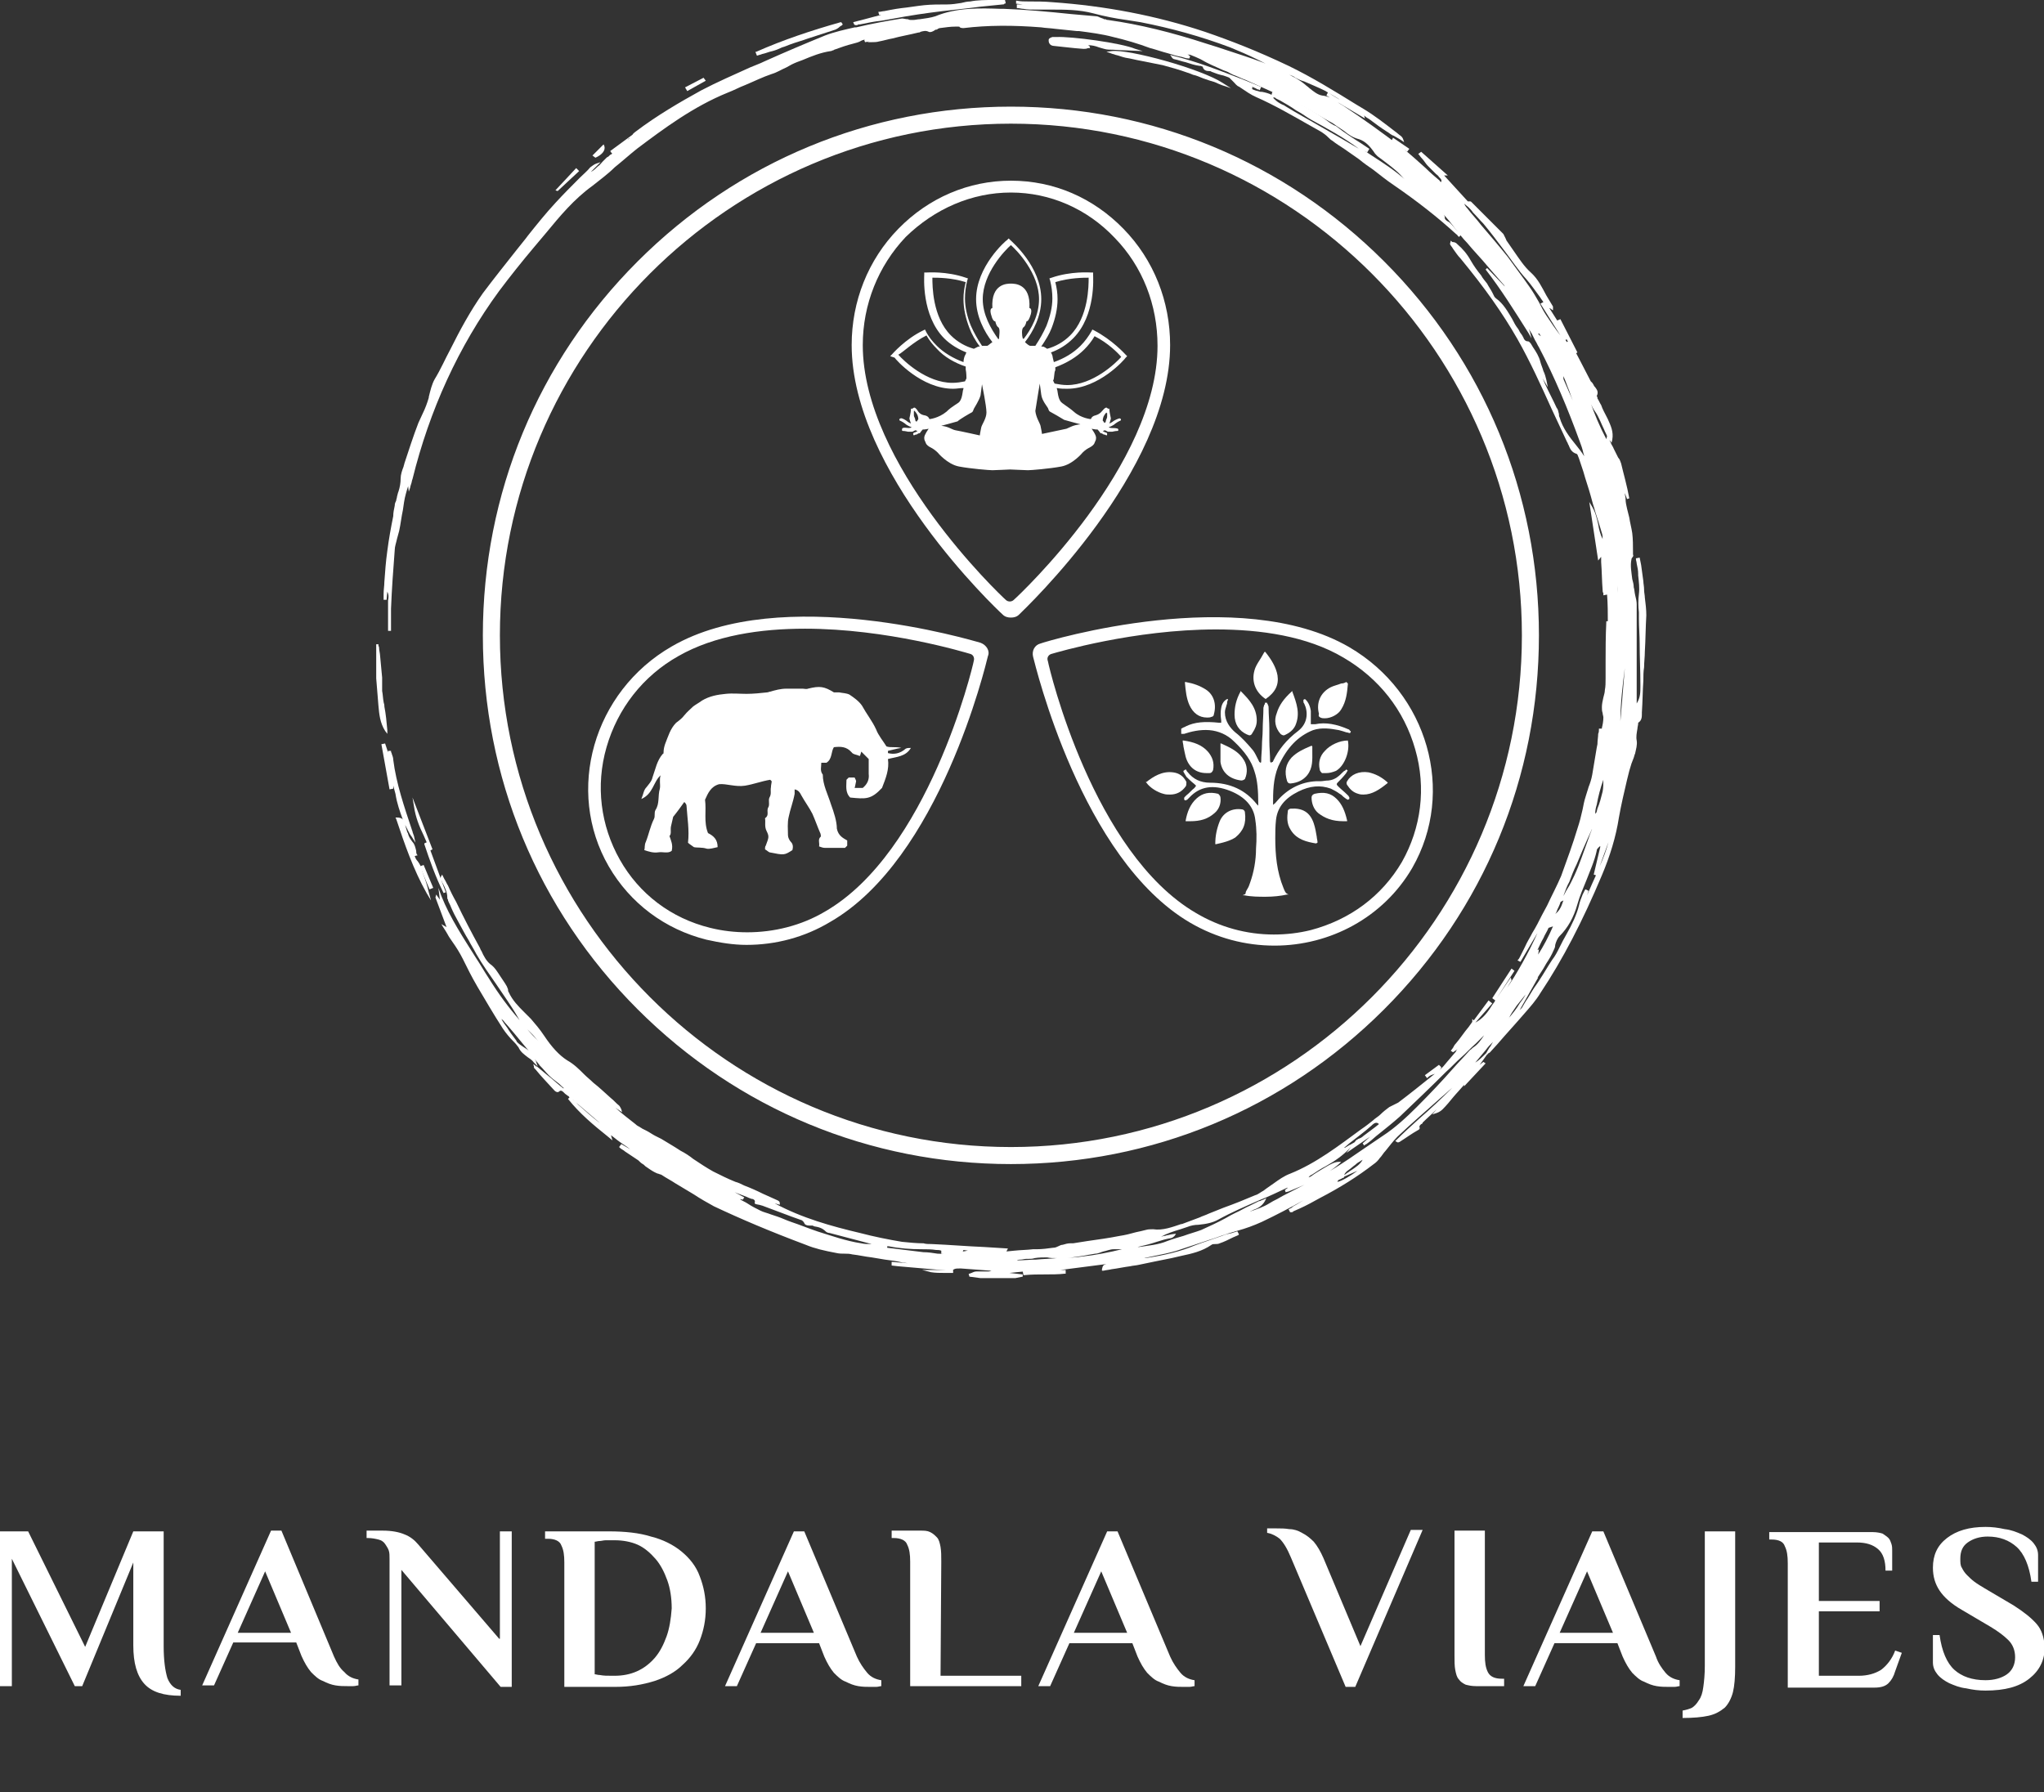 <?xml version="1.0" encoding="utf-8"?>
<!-- Generator: Adobe Illustrator 28.0.0, SVG Export Plug-In . SVG Version: 6.00 Build 0)  -->
<svg version="1.1" id="Layer_1" xmlns="http://www.w3.org/2000/svg" xmlns:xlink="http://www.w3.org/1999/xlink" x="0px" y="0px"
	 viewBox="0 0 276 242" style="enable-background:new 0 0 276 242;" xml:space="preserve">
<rect x="0" y="0" width="276" height="242" fill="#333333" stroke="none"/>
<style type="text/css">
	.st0{clip-path:url(#SVGID_00000173158363071230276230000011193939641335607957_);}
	.st1{fill:#FFFFFF;}
</style>
<g>
	<defs>
		<rect id="SVGID_1_" width="276" height="242"/>
	</defs>
	<clipPath id="SVGID_00000093160865520872593460000012613798588002655924_">
		<use xlink:href="#SVGID_1_"  style="overflow:visible;"/>
	</clipPath>
	<g style="clip-path:url(#SVGID_00000093160865520872593460000012613798588002655924_);">
		<path class="st1" d="M22.6,226.6c-0.3-1-0.5-2.4-0.5-4.3v-15.5H18l-6.5,15.6l-7.7-15.6H0v20.9h1.6v-17.2l8.5,17.2h1L18,211v11.2
			c0,2.4,0.5,4.1,1.5,5.2c1,1.1,2.6,1.6,4.9,1.6v-0.8C23.6,228.1,23,227.6,22.6,226.6z"/>
		<path class="st1" d="M45.1,223.7L38,206.7h-1.4l-9.3,20.9h1.6l2.6-5.8h8.5l0.7,1.8c0.4,0.9,0.8,1.6,1.3,2.2c0.5,0.5,1,1,1.6,1.2
			c0.6,0.3,1.1,0.5,1.7,0.6c0.6,0.1,1.1,0.1,1.6,0.1c0.2,0,0.5,0,0.8,0c0.3,0,0.5-0.1,0.7-0.1v-0.8c-0.7-0.1-1.4-0.4-1.9-1
			C45.9,225.3,45.5,224.6,45.1,223.7L45.1,223.7z M32.1,220.5l3.7-8.3l3.5,8.3H32.1z"/>
		<path class="st1" d="M67.4,221.3l-10.9-12.7c-0.5-0.6-1.1-1.1-1.9-1.4c-0.7-0.3-1.7-0.5-2.9-0.5h-2.2v1h0.2c0.5,0,1,0.1,1.4,0.2
			c0.4,0.1,0.7,0.3,0.9,0.6c0.2,0.3,0.4,0.6,0.5,0.9c0.1,0.3,0.1,0.7,0.1,1.1v17.1h1.6V212l13.4,15.8h1.5v-21h-1.6V221.3L67.4,221.3
			z"/>
		<path class="st1" d="M92,209.5c-1.1-0.9-2.5-1.6-4.1-2c-1.6-0.5-3.5-0.7-5.7-0.7h-8.6v1H74c0.9,0,1.6,0.3,1.8,0.9
			c0.3,0.6,0.4,1.3,0.4,2.3v16.8h6.9c2,0,3.7-0.3,5.3-0.8c1.5-0.5,2.8-1.2,3.8-2.2c1-0.9,1.8-2,2.3-3.3c0.5-1.3,0.8-2.7,0.8-4.3
			s-0.3-3-0.8-4.3C94,211.5,93.1,210.4,92,209.5L92,209.5z M90,221c-0.4,1.1-0.9,2.1-1.6,2.9c-0.7,0.8-1.5,1.4-2.4,1.8
			c-0.9,0.4-1.9,0.6-3,0.6h-0.3c-0.7,0-1.2,0-1.7-0.1c-0.3,0-0.5-0.1-0.7-0.1v-17.9c0.2,0,0.4-0.1,0.7-0.1c0.2,0,0.5-0.1,0.8-0.1
			c0.3,0,0.6,0,0.9,0h0.3c1.1,0,2.2,0.2,3.1,0.6c0.9,0.4,1.7,1.1,2.4,1.9c0.7,0.8,1.2,1.8,1.6,2.9c0.4,1.1,0.6,2.4,0.6,3.8
			C90.6,218.6,90.4,219.9,90,221L90,221z"/>
		<path class="st1" d="M115.7,223.7l-7.1-16.9h-1.4l-9.3,20.9h1.6l2.6-5.8h8.5l0.7,1.8c0.4,0.9,0.8,1.6,1.3,2.2c0.5,0.5,1,1,1.6,1.2
			c0.6,0.3,1.1,0.5,1.7,0.6c0.6,0.1,1.1,0.1,1.6,0.1c0.2,0,0.5,0,0.8,0c0.3,0,0.5-0.1,0.7-0.1v-0.8c-0.7-0.1-1.4-0.4-1.9-1
			C116.6,225.3,116.1,224.6,115.7,223.7L115.7,223.7z M102.7,220.5l3.7-8.3l3.5,8.3H102.7z"/>
		<path class="st1" d="M127.1,210.9c0-0.8,0-1.4-0.1-2c-0.1-0.5-0.2-1-0.5-1.3s-0.5-0.5-0.9-0.7s-0.8-0.2-1.4-0.2h-3.8v1h0.3
			c0.9,0,1.6,0.3,1.8,0.9c0.3,0.6,0.4,1.3,0.4,2.3v16.8h15v-1.4h-10.9L127.1,210.9L127.1,210.9z"/>
		<path class="st1" d="M158,223.7l-7.1-16.9h-1.4l-9.3,20.9h1.6l2.6-5.8h8.5l0.7,1.8c0.4,0.9,0.8,1.6,1.3,2.2c0.5,0.5,1,1,1.6,1.2
			c0.6,0.3,1.1,0.5,1.7,0.6c0.6,0.1,1.1,0.1,1.6,0.1c0.2,0,0.5,0,0.8,0c0.3,0,0.5-0.1,0.7-0.1v-0.8c-0.7-0.1-1.4-0.4-1.9-1
			C158.9,225.3,158.4,224.6,158,223.7z M145,220.5l3.7-8.3l3.5,8.3H145z"/>
		<path class="st1" d="M183.7,222.3l-5-11.9c-0.4-0.9-0.8-1.6-1.3-2.2c-0.5-0.5-1-0.9-1.6-1.2c-0.5-0.3-1.1-0.5-1.7-0.5
			c-0.6-0.1-1.1-0.1-1.7-0.1c-0.1,0-0.4,0-0.7,0c-0.3,0-0.5,0-0.6,0v0.6c0.6,0.1,1.2,0.4,1.7,0.8c0.5,0.5,1,1.3,1.5,2.5l7.4,17.5
			h1.3l9.1-21.2h-1.6L183.7,222.3L183.7,222.3z"/>
		<path class="st1" d="M200.9,225.8c-0.3-0.6-0.4-1.3-0.4-2.3v-16.8h-4.1v16.8c0,0.8,0,1.5,0.1,2c0.1,0.5,0.2,1,0.5,1.3
			c0.2,0.3,0.5,0.5,0.9,0.7c0.4,0.1,0.8,0.2,1.4,0.2h3.8v-1h-0.3C201.8,226.7,201.2,226.4,200.9,225.8L200.9,225.8z"/>
		<path class="st1" d="M223.6,223.7l-7.1-16.9H215l-9.3,20.9h1.6l2.6-5.8h8.5l0.7,1.8c0.4,0.9,0.8,1.6,1.3,2.2c0.5,0.5,1,1,1.6,1.2
			c0.6,0.3,1.1,0.5,1.7,0.6c0.6,0.1,1.1,0.1,1.6,0.1c0.2,0,0.5,0,0.8,0c0.3,0,0.5-0.1,0.7-0.1v-0.8c-0.7-0.1-1.4-0.4-1.9-1
			C224.4,225.3,223.9,224.6,223.6,223.7z M210.6,220.5l3.7-8.3l3.5,8.3H210.6z"/>
		<path class="st1" d="M230.2,225c0,1.1-0.1,2.1-0.2,2.8c-0.1,0.8-0.3,1.4-0.6,1.8c-0.3,0.5-0.6,0.8-0.9,1c-0.4,0.2-0.8,0.3-1.3,0.4
			v1c1.4,0,2.6-0.1,3.5-0.3c0.9-0.2,1.6-0.6,2.2-1.1c0.5-0.5,0.9-1.3,1.1-2.1s0.3-2,0.3-3.4v-18.3h-4.1L230.2,225L230.2,225z"/>
		<path class="st1" d="M254,225.5c-0.8,0.5-1.8,0.8-3,0.8h-5.4v-8.7h8.2v-1.4h-8.2v-7.9h5.1c1.3,0,2.2,0.3,2.9,0.9
			c0.7,0.6,1,1.6,1,2.9h0.9v-2.7c0-0.3,0-0.6-0.1-0.9c-0.1-0.3-0.2-0.6-0.4-0.8c-0.2-0.2-0.5-0.4-0.8-0.6c-0.3-0.1-0.8-0.2-1.3-0.2
			h-14v1h0.3c1,0,1.6,0.3,1.8,0.9c0.3,0.6,0.4,1.3,0.4,2.3v16.8h11.7c0.9,0,1.5-0.2,1.9-0.6c0.4-0.4,0.7-0.9,0.9-1.6l0.9-2.5
			l-0.9-0.3C255.5,224,254.8,224.9,254,225.5L254,225.5z"/>
		<path class="st1" d="M275,219.3c-0.7-0.8-1.7-1.6-3.1-2.5l-3.9-2.3c-0.5-0.3-1-0.6-1.4-0.9c-0.4-0.3-0.7-0.6-1-0.9
			c-0.3-0.3-0.5-0.6-0.7-1c-0.2-0.3-0.2-0.7-0.2-1.2c0-1,0.3-1.7,1-2.2c0.7-0.5,1.6-0.8,2.7-0.8c1.6,0,2.9,0.5,3.9,1.4
			c1,0.9,1.7,2.5,2,4.7h0.9V210c0-0.6-0.2-1.1-0.6-1.6s-1-0.9-1.6-1.2c-0.7-0.3-1.4-0.6-2.3-0.7c-0.9-0.2-1.7-0.3-2.6-0.3
			c-2.2,0-3.9,0.5-5.2,1.5c-1.3,1-1.9,2.3-1.9,4c0,1.2,0.3,2.2,0.9,3.1s1.6,1.8,3,2.6l3.9,2.3c1,0.6,1.8,1.2,2.4,1.8
			c0.6,0.6,0.9,1.4,0.9,2.3c0,1-0.4,1.8-1.1,2.3c-0.7,0.5-1.7,0.8-2.9,0.8c-1.8,0-3.2-0.5-4.2-1.4c-1-0.9-1.7-2.5-2-4.7h-0.9v3.7
			c0,0.6,0.2,1.1,0.6,1.6c0.4,0.5,1,0.9,1.6,1.2c0.7,0.3,1.4,0.6,2.3,0.7c0.9,0.2,1.7,0.3,2.6,0.3c2.6,0,4.5-0.5,5.9-1.6
			c1.4-1.1,2.1-2.5,2.1-4.3C276,221.1,275.7,220.1,275,219.3z"/>
		<path class="st1" d="M132.4,86.8c-1.1-0.3-26.9-8.1-41.7,0.5c-10.6,6.1-14.4,19.5-8.5,29.7c2.9,5,7.6,8.5,13.2,9.9
			c1.8,0.4,3.6,0.7,5.4,0.7c3.9,0,7.8-1,11.3-3.1c14.8-8.5,21-34.7,21.3-35.9C133.7,87.9,133.2,87.1,132.4,86.8L132.4,86.8z
			 M131.5,89.2c-0.2,1.1-6.2,25.9-20.1,33.9c-3.2,1.9-6.9,2.8-10.5,2.8c-1.7,0-3.4-0.2-5-0.6c-5.3-1.3-9.6-4.6-12.2-9.2
			c-2.6-4.6-3.3-10-1.8-15.2c1.5-5.2,4.9-9.6,9.7-12.3c4.9-2.8,11.1-3.7,17.1-3.7c11.1,0,21.6,3.2,22.3,3.4
			C131.4,88.4,131.6,88.8,131.5,89.2z"/>
		<path class="st1" d="M115,46.6c0,17.1,19.5,35.6,20.4,36.4c0.3,0.3,0.7,0.4,1.1,0.4c0.4,0,0.8-0.1,1.1-0.4
			c0.8-0.8,20.4-19.3,20.4-36.4c0-5.9-2.2-11.5-6.3-15.7c-4.1-4.2-9.4-6.5-15.2-6.5h0c-5.7,0-11.1,2.3-15.2,6.5
			C117.2,35.1,115,40.7,115,46.6L115,46.6z M136.5,26c5.3,0,10.3,2.2,14,6.1c3.8,3.9,5.8,9.1,5.8,14.6c0,16.1-18.6,33.6-19.4,34.3
			c-0.3,0.3-0.8,0.3-1.1,0c-0.8-0.7-19.3-18.3-19.3-34.4c0-5.5,2.1-10.7,5.8-14.6C126.2,28.2,131.2,26,136.5,26L136.5,26z"/>
		<path class="st1" d="M139.5,88.7c0.3,1.1,6.5,27.3,21.2,35.9c3.6,2.1,7.5,3.1,11.4,3.1c7.5,0,14.7-3.8,18.6-10.5
			c5.9-10.3,2.1-23.6-8.5-29.8c-14.8-8.6-40.6-0.9-41.7-0.5C139.7,87.1,139.3,87.9,139.5,88.7z M142,88.3c0.7-0.2,11.1-3.3,22.2-3.3
			c6,0,12.3,0.9,17.2,3.8c4.8,2.8,8.2,7.1,9.7,12.4c1.5,5.2,0.8,10.6-1.8,15.2c-2.7,4.6-7,7.8-12.3,9.2c-1.6,0.4-3.3,0.6-5,0.6
			c-3.7,0-7.3-1-10.5-2.9c-13.9-8.1-19.8-32.9-20-34C141.3,88.8,141.6,88.4,142,88.3L142,88.3z"/>
		<path class="st1" d="M51.1,95.3c0.1,1.1,0.2,2.3,0.9,3.4l0.3,0.4l0-0.5c-0.1-1.1-0.2-2.2-0.4-3.2l0-0.1c0-0.2-0.1-0.4-0.1-0.5
			c-0.1-0.5-0.1-1-0.2-1.5c0-0.3,0-0.6,0-0.9c0-0.3,0-0.6,0-0.9c-0.1-1.1-0.2-2.1-0.3-3.2l-0.1-0.6c0-0.2,0-0.3-0.1-0.5
			c0-0.1,0-0.1,0-0.2l-0.3,0v4.6L51.1,95.3L51.1,95.3z"/>
		<path class="st1" d="M169.1,11.7c0.1,0.1,0.2,0.1,0.4,0.2c0.2,0.1,0.3,0.2,0.5,0.2l0.1,0.1l0.2-0.5l-0.1,0
			c-0.7-0.3-1.5-0.6-2.2-0.9c-3.1-1.2-6.4-2.5-9.7-3.3l-0.3-0.1l0.2,0.3c0.1,0.2,0.3,0.3,0.4,0.3c0.5,0.1,1,0.3,1.5,0.4
			c0.6,0.2,1.2,0.4,1.9,0.5c0,0,0.1,0,0.1,0c0.1,0,0.2,0.1,0.3,0.1c0.1,0.5,0.5,0.6,0.9,0.6c0.1,0,0.2,0,0.3,0.1
			c0.5,0.2,1.1,0.4,1.6,0.5c0.3,0.1,0.6,0.2,0.8,0.3l0.3,0.3c0.1,0.1,0.2,0.2,0.3,0.3c0.2,0.2,0.4,0.5,0.7,0.6l0.3,0.2
			c0.6,0.4,1.3,0.9,2,1.2c2.5,1.1,4.9,2.5,7.2,3.8c0.5,0.3,1.1,0.6,1.6,0.9c0.3,0.2,0.6,0.4,0.9,0.7c0.2,0.2,0.4,0.4,0.6,0.5
			c0.5,0.4,1,0.7,1.6,1.1c0.7,0.5,1.3,0.9,2,1.4c0.6,0.5,1.3,1,1.9,1.4c0.9,0.7,1.9,1.5,2.8,2.1c3.2,2.2,6,4.4,8.4,6.6
			c0.1,0.1,0.2,0.1,0.2,0.2l0.2,0.2l0.3-0.3l-0.1-0.1c-0.1-0.1-0.2-0.3-0.4-0.4c-0.3-0.3-0.6-0.7-0.9-1c-0.1-0.1-0.2-0.2-0.4-0.3
			c-0.2-0.1-0.4-0.3-0.4-0.4c0-0.7-0.5-1-0.8-1.4c-0.4-0.3-0.7-0.6-1.1-0.9c-1.5-1.3-3-2.6-4.5-3.8c-1.4-1.1-2.9-2-4.4-3
			c0.1,0,0.1,0.1,0.2,0.1l0.1,0.1l0.3-0.5l-1.2-0.8c-1.1-0.7-2.2-1.4-3.2-2.2c-0.1-0.1-0.2-0.1-0.4-0.2c-0.2-0.1-0.3-0.2-0.5-0.3
			c-2.2-1.7-4.7-2.9-7.1-4.1c-0.1-0.1-0.3-0.1-0.4-0.1c-0.1,0-0.1,0-0.2,0l-0.1,0l-0.1,0.4c-0.4-0.2-0.8-0.3-1.3-0.4l-0.2,0
			c-0.4-0.1-0.8-0.2-1.2-0.4l0.1,0L169.1,11.7L169.1,11.7z M172.3,13.3l0.6,0.3c0.7,0.4,1.4,0.8,2.1,1.3c0.2,0.1,0.5,0.3,0.7,0.4
			c0.3,0.2,0.6,0.4,0.9,0.6l0.5,0.3c2.2,1.2,4.4,2.4,6.4,3.9c-1.7-1-3.4-2-5-2.9c-1.7-1-3.4-1.9-5-2.9c-0.1-0.1-0.2-0.1-0.4-0.2
			c-0.4-0.2-0.7-0.4-1-0.7c-0.1-0.1-0.1-0.1-0.2-0.2C172.1,13.1,172.2,13.2,172.3,13.3L172.3,13.3z"/>
		<path class="st1" d="M115.3,3.2c0,0.1,0.1,0.2,0.3,0.2c0,0,0,0,0,0c0.1,0,0.2,0,0.3-0.1c0.1,0,0.1,0,0.2,0c1-0.2,1.9-0.4,2.9-0.5
			c2.2-0.4,4.4-0.8,6.7-1.1c2.2-0.3,4.5-0.5,6.7-0.8c1-0.1,2-0.2,3-0.3c0.1,0,0.2,0,0.2-0.1c0,0,0.1,0,0.1,0l0.1-0.1l-0.1-0.4
			l-0.1,0c-0.5,0-0.9,0-1.4,0c-1.1,0-2.2,0-3.2,0.2c-0.4,0-0.8,0.1-1.2,0.2c-0.6,0.1-1.3,0.2-1.9,0.2c-1.1,0-2.1,0-3.1,0.1
			c-1,0.1-2.1,0.3-3.1,0.4l-0.7,0.1c-0.6,0.1-1.1,0.2-1.6,0.3c-0.2,0-0.5,0.1-0.7,0.1l-0.1,0l0.1,0.4l0.3,0L115.2,3L115.3,3.2
			L115.3,3.2z"/>
		<path class="st1" d="M142.6,5L142.6,5c-0.2,0-0.3,0-0.5,0c-0.3,0.1-0.5,0.2-0.5,0.4c0,0.2,0,0.4,0.2,0.6c0.1,0.1,0.3,0.2,0.5,0.2
			c1.1,0.1,2.5,0.3,4,0.4c0.2,0,0.4,0,0.6-0.1c0.1,0,0.2,0,0.2,0l0.1,0l-0.1-0.3l-0.2-0.1c0.5,0,1,0.1,1.5,0.3
			c0.4,0.1,0.9,0.3,1.3,0.3c0.8,0,1.6,0.1,2.4,0.1l2.2,0.1l-1-0.3C151.4,5.8,144.7,4.9,142.6,5L142.6,5z"/>
		<path class="st1" d="M55.7,112.3c0-0.1-0.1-0.2-0.1-0.3c-1-3-2.1-6.2-2.5-9.4c0-0.3-0.1-0.5-0.2-0.8c0-0.1-0.1-0.2-0.1-0.3l0-0.1
			l-0.4,0l0,0.2l-0.4-1.2l-0.5,0.1l1.1,6.1l0.5-0.1l0-0.4c0,0,0,0,0,0c0.1,0.4,0.2,0.7,0.3,1.1c0.2,1.3,0.6,2.4,1,3.5
			c-0.1-0.2-0.4-0.3-0.8-0.3h-0.2l0.1,0.2c1.1,3.3,2.3,6.8,4.1,10l0.6,1l-0.3-1.1c-0.2-0.9-0.5-1.8-0.8-2.6c0-0.1-0.1-0.2-0.1-0.3
			c-0.1-0.5-0.3-0.9-0.6-1.3c-0.2-0.2-0.3-0.4-0.4-0.7l0.4-0.1l-0.1-0.1c-0.1-0.2-0.1-0.3-0.1-0.5c-0.1-0.4-0.2-0.9-0.5-1.2
			c-0.3-0.4-0.5-0.7-0.6-1.1c0-0.1-0.1-0.2-0.1-0.2c-0.1-0.3-0.2-0.7-0.3-1c0.3,0.5,0.5,1.1,0.9,1.6l0.5,0.8l-0.2-0.9
			C55.7,112.4,55.7,112.3,55.7,112.3L55.7,112.3z"/>
		<path class="st1" d="M102.3,7.5c0.2-0.1,0.4-0.1,0.6-0.2c0.5-0.1,0.9-0.3,1.4-0.4c0.4-0.1,0.9-0.3,1.3-0.5
			c0.4-0.1,0.8-0.3,1.1-0.4c0.8-0.3,1.6-0.5,2.4-0.8c1.2-0.4,2.5-0.8,3.7-1.2c0.2-0.1,0.4-0.2,0.6-0.4c0.1-0.1,0.2-0.1,0.3-0.2
			l0.1-0.1L113.6,3l-0.1,0c-3.9,1.1-7.8,2.4-11.4,4L102,7l0.2,0.5L102.3,7.5L102.3,7.5z"/>
		<path class="st1" d="M150.1,6.9L149.4,7l0.6,0.2c0.2,0.1,0.4,0.1,0.6,0.2c0.5,0.1,0.9,0.3,1.4,0.4c0.7,0.1,1.4,0.3,2,0.4
			c1,0.2,2,0.4,3,0.6c1.1,0.3,2.2,0.6,3.3,1c0.3,0.1,0.6,0.2,0.8,0.3c0.5,0.1,0.9,0.3,1.4,0.5c0.3,0.1,0.6,0.2,0.9,0.3
			c0.4,0.1,0.7,0.2,1.1,0.4c0.2,0.1,0.3,0.1,0.5,0.2l1.2,0.4l-1.1-0.7C162.2,9.3,152.4,6.6,150.1,6.9L150.1,6.9z"/>
		<path class="st1" d="M58,114.8l0,0.1l0.4-0.2l-2.7-7l0.2,1.2c0.2,1.4,0.7,2.7,1.3,3.9C57.5,113.5,57.8,114.1,58,114.8L58,114.8z"
			/>
		<path class="st1" d="M213,47.6l-2.3-4.5l-0.5,0.2l2.4,4.5L213,47.6z"/>
		<path class="st1" d="M197.7,146.7l2.9-3.1l-0.3-0.2l-0.5,0.4l1-1.4c0,0,0.1,0,0.1-0.1c0.1-0.1,0.2-0.1,0.3-0.2l1-1.1
			c1.2-1.4,2.5-2.8,3.7-4.2c0.7-0.8,1.5-1.7,2.1-2.7c3-4.5,5.7-9.7,8.3-15.9c1.1-2.6,1.9-5.2,2.3-7.8c0.3-1.7,0.7-3.4,1.1-5.1
			c0.1-0.4,0.2-0.8,0.3-1.2c0.1-0.3,0.2-0.7,0.3-1c0.1-0.3,0.3-0.7,0.4-1.1c0-0.1,0.1-0.2,0.1-0.3c0.1-0.5,0.3-1.1,0.2-1.7
			c-0.1-0.5,0-1,0.1-1.6c0-0.2,0.1-0.5,0.1-0.7c0,0,0-0.1,0-0.1c0.5-0.3,0.5-0.8,0.5-1.2c0-0.1,0-0.1,0-0.2c0.1-1.4,0.1-2.9,0.2-4.3
			c0-0.6,0-1.2,0.1-1.8c0-0.7,0.1-1.4,0.1-2.1c0.1-1.6,0.1-3.3,0.2-4.9c0-0.8-0.1-1.6-0.2-2.4c0-0.3-0.1-0.7-0.1-1l0-0.1
			c0-0.4-0.1-0.8-0.1-1.1c-0.1-0.7-0.2-1.5-0.3-2.2l-0.2-1l-0.5,0.1l0,0.1c0,0.2,0.1,0.4,0.1,0.6c0.1,0.5,0.2,0.9,0.2,1.4l0,0.2
			c0.1,0.9,0.2,1.7,0.1,2.5c-0.1,0.8-0.1,1.7,0,2.5c0,0.3,0,0.6,0,0.9c0,1.1,0.1,2.2,0.1,3.3c0,1.8,0.1,3.7,0.1,5.6l0,0.2
			c0,0.8,0,1.5-0.5,2.3v-1.1c0-1,0-2,0-3c0-1.6,0-3.2,0-4.9c0-1,0-1.9,0-2.9c0-0.1,0-0.2,0-0.4c0-0.4,0-0.7,0-1.1
			c0-0.4-0.1-0.8-0.2-1.2c-0.1-0.4-0.1-0.8-0.2-1.1c0-0.4-0.1-0.7-0.2-1.1c-0.1-0.9-0.3-1.8-0.1-2.7c0-0.1,0.1-0.2,0.1-0.2
			c0.1-0.1,0.2-0.3,0.1-0.4l0-0.4c0-0.8,0-1.7-0.1-2.5c-0.1-0.7-0.3-1.4-0.4-2.1c-0.1-0.4-0.2-0.8-0.3-1.2c-0.1-0.4-0.2-0.9-0.2-1.3
			c0-0.3-0.1-0.5-0.1-0.8l0.3,0.8l0.3-0.1c-0.3-1.7-0.8-3.4-1.1-4.7c-0.1-0.3-0.2-0.6-0.4-0.8c-0.2-0.4-0.4-0.8-0.6-1.2
			c-0.1-0.3-0.3-0.5-0.4-0.8c-0.1-0.1-0.1-0.3-0.2-0.4l-0.1-0.1c0,0,0,0.1,0.1,0.1c0,0,0.1,0.1,0.1,0.1l0.2,0.3l0.1-0.4
			c0.2-1.1-0.2-1.9-0.6-2.8l-0.1-0.2c-0.3-0.6-0.6-1.1-0.8-1.7c-0.2-0.3-0.3-0.6-0.5-0.9c0,0,0-0.1,0-0.1c0-0.1-0.1-0.2-0.1-0.2
			c0.3-0.6,0-0.9-0.2-1.2c-0.1-0.1-0.2-0.2-0.2-0.3c-0.1-0.1-0.1-0.2-0.2-0.3c-0.1-0.1-0.1-0.1-0.2-0.2c-0.5-1-1-1.9-1.5-2.9
			c-0.3-0.6-0.7-1.3-1-1.9c-0.1-0.1-0.2-0.3-0.2-0.4c0-0.1-0.1-0.1-0.1-0.2l-0.1-0.1l-0.3,0.2c-0.1-0.1-0.2-0.2-0.2-0.3l0.4-0.2
			l-2.6-4.1c0.1,0,0.1,0.1,0.2,0.1c0,0,0.1,0,0.1,0.1l0.2,0.1v-0.2c0,0,0-0.1,0-0.1c0-0.1,0-0.1,0-0.2c-0.3-0.5-0.6-1-0.9-1.5
			c-0.6-1.1-1.1-2.2-2.1-3.1c-0.9-0.8-1.6-1.9-2.3-2.9c-0.3-0.4-0.6-0.9-0.9-1.3c-0.1-0.1-0.1-0.2-0.2-0.4c-0.1-0.2-0.2-0.4-0.3-0.6
			c-1.2-1.2-2.4-2.4-3.6-3.6l-0.7-0.7c-0.1-0.1-0.1-0.1-0.2-0.1c0,0-0.1,0-0.1,0l-0.2,0l-3.2-3.5l0.5,0l-3.6-3.2l-0.4,0.3l0.1,0.1
			c0.1,0.1,0.2,0.3,0.4,0.5c0.3,0.3,0.5,0.7,0.8,1c0.4,0.4,0.7,0.7,1.1,1.1c0.1,0.1,0.3,0.2,0.4,0.4c0.3,0.3,0.4,0.4,0.3,0.7
			c-0.1-0.1-0.2-0.1-0.2-0.2c-0.6-0.5-1.3-1.1-1.9-1.7c-1-0.9-2-1.8-3.1-2.7c-2.8-2.1-5.4-4-8-5.7c-0.2-0.1-0.3-0.2-0.5-0.3
			c-0.7-0.5-1.4-1-2.4-1.1c-0.6-0.1-1.2-0.6-1.7-1c-0.2-0.2-0.4-0.3-0.6-0.5c-0.6-0.5-1.3-0.9-2.1-1.3c0.3,0.1,0.6,0.2,0.8,0.4
			c0.4,0.2,0.8,0.4,1.2,0.5c0.9,0.4,1.9,0.8,2.9,1.3c0.1,0.1,0.2,0.1,0.3,0.2l-0.2,0.4l5.2,3.1l-0.1-0.4c0.2,0.2,0.5,0.4,0.7,0.5
			c0.8,0.6,1.6,1.2,2.4,1.7c0.2,0.1,0.4,0.3,0.6,0.4c0.1,0.1,0.3,0.1,0.4,0.2c0.2,0.1,0.5,0.3,0.7,0.4c0.1,0.1,0.2,0.1,0.3,0.2
			l0.3,0.2l-0.1-0.3c-0.1-0.3-0.2-0.4-0.3-0.5c-0.3-0.2-0.6-0.5-0.9-0.7c-1.3-1-2.7-2.1-4.2-3l-1-0.6c-2.9-1.8-6-3.7-9.1-5.2
			c-4.2-2-7.8-3.4-11.3-4.6c-6.6-2.2-13.5-3.5-20.6-4c-1.1-0.1-2.2-0.1-3.3-0.1c-0.5,0-1,0-1.5-0.1l-0.1,0l0,0.4l0.9,0.1h-0.8l0,0.5
			l0.1,0c0.3,0,0.5,0.1,0.8,0.1c0.5,0.1,1.1,0.1,1.7,0.1c0.7,0,1.4,0,2.1,0c1.8,0,3.7,0,5.6,0.5c1.5,0.4,3,0.7,4.5,0.9
			c0.6,0.1,1.3,0.2,1.9,0.3c4.1,0.8,8.1,1.9,12.1,3.4c1.2,0.5,2.4,1,3.6,1.6c0.4,0.2,0.8,0.4,1.2,0.6c-0.2-0.1-0.3-0.1-0.5-0.2
			c-1.6-0.6-3.2-1.1-4.7-1.6c-0.9-0.3-1.8-0.6-2.8-0.9c-4.6-1.5-9-2.6-13.3-3.2c-0.1,0-0.2,0-0.3-0.1l0.2,0l-0.4,0c0,0,0,0,0,0
			c-0.1,0-0.1-0.1-0.2-0.1c-0.1,0-0.2-0.1-0.3-0.1c-0.2-0.1-0.4-0.2-0.6-0.2c-1.1-0.1-2.2-0.2-3.4-0.3c-2.9-0.3-6-0.6-9-0.7l-0.4,0
			c-2.9-0.1-6-0.2-8.9,1c-0.6,0.2-1.4,0.3-2.1,0.4c-0.3,0-0.6,0.1-0.9,0.1c-0.1,0-0.2,0-0.2,0c0,0-0.1,0-0.1,0c-0.1,0-0.2,0-0.4-0.1
			c-0.3,0-0.6-0.1-0.8-0.1c-1.9,0.3-4.1,0.7-6.2,1.2l-0.2,0c-1.3,0.3-2.7,0.6-4,1.1c-2.7,1.1-5.3,2.2-8.2,3.5
			c-0.6,0.3-1.2,0.5-1.9,0.8c-2.2,1-4.5,2-6.6,3.1c-2.9,1.6-6,3.4-8.9,5.6c-0.1,0.1-0.3,0.2-0.4,0.4c0,0,0,0,0,0l-3,2.2l0.2,0.3
			l0.1,0c-0.1,0.1-0.2,0.2-0.3,0.2c-0.1,0.1-0.1,0.1-0.2,0.2c-0.1,0.1-0.2,0.1-0.3,0.2c-0.2,0.2-0.3,0.3-0.5,0.5
			c-0.2,0.2-0.4,0.5-0.7,0.7c-0.2,0.2-0.4,0.4-0.7,0.6c-0.1,0-0.1,0.1-0.2,0.1l1.3-1.3l-0.6,0.2c-0.3,0.1-0.5,0.3-0.8,0.5
			c-0.4,0.5-0.9,0.9-1.4,1.4c-1.1,1.1-2.2,2.2-3.3,3.4c-1.3,1.4-2.5,2.9-3.7,4.4l-0.3,0.4c-0.4,0.5-0.8,1-1.2,1.5
			c-1.5,1.9-3.1,3.9-4.6,5.9c-1.7,2.4-3.1,5-4.4,7.6c-0.7,1.3-1.3,2.7-2.1,4c-0.4,0.7-0.6,1.6-0.8,2.4l0,0.1
			c-0.2,0.7-0.5,1.5-0.8,2.1c-0.2,0.4-0.4,0.9-0.6,1.3c-0.7,1.8-1.3,3.7-1.9,5.5c0,0.1-0.1,0.3-0.1,0.4c-0.2,0.5-0.4,1.1-0.4,1.6
			c0,0.6-0.1,1.2-0.3,1.8c-0.1,0.2-0.1,0.4-0.2,0.7c0,0.2-0.1,0.3-0.1,0.5c-0.1,0.2-0.2,0.4-0.2,0.7c-0.1,0.5-0.2,0.9-0.2,1.4
			c-0.3,1.5-0.6,3.1-0.8,4.7c-0.2,1.4-0.3,2.8-0.4,4.2c0,0.5-0.1,1-0.1,1.6c0,0.2,0,0.3,0,0.5c0,0.1,0,0.1,0,0.2l0,0.1l0.4,0
			l0.1-1.1c0.2,0.4,0.2,0.7,0.1,1.2c0,0.2,0,0.3,0,0.5c0,0.5,0,1,0,1.4c0,0.5,0,0.9,0,1.4c0,0.2,0,0.4,0,0.5c0,0.1,0,0.2,0,0.2
			l0,0.1l0.4,0v-0.1c0-0.3,0-0.6,0-0.9c0-0.7,0-1.4,0-2c0.1-2.6,0.3-5.3,0.5-7.9c0-0.5,0.2-1,0.3-1.5c0.1-0.4,0.2-0.7,0.3-1.1
			c0.2-0.9,0.3-1.9,0.5-2.8c0.1-0.7,0.2-1.5,0.4-2.2c0.1-0.4,0.2-0.7,0.3-1c0,0,0-0.1,0-0.1l0.1,0.8l0.2-0.6c0-0.2,0.1-0.3,0.1-0.4
			c0.1-0.2,0.1-0.5,0.2-0.7c2.3-9.3,6.2-17.9,11.7-25.4c1.5-2,3.1-4,4.7-5.9c0.5-0.6,1.1-1.3,1.6-1.9l0,0c1.9-2.3,3.8-4.6,6.3-6.4
			c1-0.8,2.1-1.6,3-2.5c1-0.8,2-1.7,3-2.5c3.6-2.7,7.6-5.7,12.3-7.6c0.8-0.3,1.5-0.7,2.3-1c1.2-0.5,2.4-1.1,3.6-1.5
			c0.7-0.2,1.3-0.6,2-0.9c0.5-0.3,0.9-0.5,1.4-0.7c0.3-0.1,0.5-0.2,0.8-0.3c1.2-0.5,2.4-1,3.8-1.2c0.1,0,0.2-0.1,0.3-0.1
			c0.1,0,0.1-0.1,0.2-0.1c0.8-0.3,1.7-0.6,2.5-0.8c0.4-0.1,0.8-0.2,1.1-0.4c0.2-0.1,0.4-0.1,0.5-0.2l-0.1,0.1l0.1,0.3l0.6-0.1
			l-0.3,0.1l0.6,0c0.3,0,0.7,0,1-0.1c0.6-0.1,1.2-0.3,1.8-0.4c1.1-0.3,2.3-0.5,3.5-0.8c0.1,0,0.2,0,0.3-0.1c0.4-0.1,0.7-0.2,1.1,0
			c0.2,0.1,0.5,0,0.8-0.2c0.1-0.1,0.2-0.1,0.3-0.1c0,0,0.1,0,0.1-0.1c0.1,0,0.2-0.1,0.3-0.1c0.8-0.1,1.4-0.2,2.1-0.2
			c0.1,0,0.2,0,0.3,0c0,0,0.1,0,0.1,0c0.1,0,0.2,0,0.2,0.1c0.2,0.1,0.4,0.1,0.5,0.1c3.3-0.4,6.7-0.4,10.5-0.1
			c0.6,0.1,1.2,0.1,1.9,0.2c1,0.1,2,0.2,2.9,0.3l0.3,0c1.5,0.2,3.1,0.4,4.6,0.8c1.7,0.4,3.4,0.9,5,1.5c0.8,0.2,1.6,0.5,2.4,0.7
			c0.6,0.2,1.3,0.4,1.9,0.5c0.3,0.1,0.6,0.2,0.9,0.2l0.1,0l0.1-0.3l-0.4-0.3c0.1,0.1,0.3,0.1,0.4,0.1c0.5,0.2,1,0.4,1.4,0.6
			c1,0.6,2,1,3.1,1.5c0.3,0.1,0.6,0.2,0.9,0.4l0.4,0.2c0.6,0.2,1.1,0.5,1.7,0.7c0.7,0.3,1.3,0.6,2,0.9c2,0.9,4,1.8,6,2.8
			c1.1,0.6,2.2,1.3,3.3,1.9c0.4,0.2,0.7,0.4,1.1,0.7c0.3,0.2,0.6,0.4,0.9,0.6c0.6,0.5,1.2,0.9,2,1.1c0.9,0.3,1.5,1,2,1.7
			c0.1,0.2,0.3,0.4,0.5,0.6c0.4,0.3,0.8,0.6,1.2,0.9c0.9,0.7,1.7,1.3,2.4,2.2c0.8,1,1.7,1.7,2.6,2.4c0.3,0.2,0.5,0.4,0.8,0.6
			c1.3,1,2.4,2.2,3.5,3.7c0.5,0.6,1,1.3,1.6,1.9c0.9,1.1,1.9,2.1,2.8,3.2c0.7,0.8,1.4,1.6,2,2.3c0.1,0.1,0.2,0.2,0.3,0.4l-2.4-2.5
			l-0.2,0.2c2.1,2.7,3.9,5.6,5.8,8.6l0.4,0.7l-0.2-0.8c-0.1-0.3-0.2-0.7-0.4-1.1c-0.4-0.7-0.9-1.3-1.3-2c-0.3-0.4-0.5-0.8-0.8-1.2
			c-0.1-0.1-0.2-0.3-0.2-0.4c0,0,0-0.1-0.1-0.1l0,0c0.1,0.1,0.1,0.3,0.2,0.4c0.3,0.5,0.6,1,0.9,1.4c0.3,0.5,0.7,1,1,1.6
			c0.2,0.4,0.5,0.8,0.7,1.2c0.1,0.1,0.1,0.2,0.2,0.3l0.5,1c0.2,0.3,0.3,0.6,0.5,0.9c2.1,4,3.9,8.3,5.5,12.7c0.2,0.5,0.4,1.1,0.5,1.6
			c0,0.1,0.1,0.2,0.1,0.4c-0.3-0.5-0.7-1-1.1-1.5c-0.9-1.1-1.8-2.3-2.2-3.7c-0.1-0.2-0.1-0.3-0.1-0.5c-0.1-0.3-0.1-0.6-0.3-0.8
			c-0.5-1.1-1.1-2.2-1.6-3.3c-0.1-0.2-0.2-0.5-0.3-0.7l0.7,1.2l-0.2-1c-0.1-0.4-0.2-0.8-0.4-1.2c-0.1-0.4-0.3-0.8-0.4-1.2
			c-0.2-0.8-0.6-1.4-1-2c-0.1-0.2-0.2-0.3-0.3-0.5c-0.1-0.1-0.2-0.3-0.4-0.3c-0.3,0-0.5-0.2-0.6-0.5c0-0.1-0.1-0.1-0.1-0.2
			c-0.1-0.2-0.3-0.4-0.4-0.6c-0.1-0.2-0.2-0.4-0.3-0.5c-0.3-0.4-0.5-0.8-0.7-1.2c-0.6-1-1.2-2.1-2.2-2.8c-0.1-0.1-0.1-0.1-0.2-0.2
			l0,0c-0.1-0.2-0.2-0.4-0.3-0.6c-0.2-0.4-0.5-0.8-0.7-1.2c-0.3-0.4-0.6-0.7-0.8-1.1c-0.5-0.6-1-1.3-1.4-2c-0.5-0.9-1.1-1.6-1.8-2.2
			l-0.1-0.1c-0.1-0.1-0.3-0.2-0.5-0.2c-0.1,0-0.1,0-0.2-0.1l-0.1-0.1l-0.1,0.4l0,0.1c0.1,0.2,0.3,0.4,0.4,0.6c0.3,0.4,0.6,0.9,1,1.3
			c3.3,4,5.7,7.4,7.7,10.9c1.7,3,3.2,6.3,4.6,9.4c0.7,1.5,1.4,3,2.1,4.5c0.1,0.1,0.1,0.3,0.2,0.4c0.2,0.5,0.4,1,1.1,1.2
			c0,0,0,0,0.1,0.1l0.2,0.5c0.2,0.6,0.4,1.2,0.6,1.8c0.3,1.1,0.7,2.2,1,3.3l0.3,1.1c0.1,0.3,0.2,0.6,0.3,1c0.3,0.9,0.6,1.9,0.9,2.9
			c0.1,0.3,0.1,0.5,0.1,0.8c-0.3-0.6-0.5-1.3-0.6-2c-0.2-0.9-0.4-1.7-0.9-2.5l-0.3-0.5l1.2,7.9l0.4-0.5l0,0.7
			c0.1,1.3,0.1,2.6,0.2,3.8c0,0.1,0,0.3,0.1,0.4c0,0.1,0,0.1,0,0.2l0,0.1l0.5-0.1c0.1,1.3,0.1,2.6,0.1,3.6l-0.2,0
			c-0.1,2-0.1,4-0.1,5.5c0,0.4,0,0.7,0,1.1c0,0.4,0,0.7,0,1.1c0,0.6,0,1.1-0.1,1.6c0,0.3-0.1,0.6-0.2,1c-0.1,0.4-0.2,0.9-0.2,1.3
			c0,0.3,0,0.5,0.1,0.8c0,0.2,0.1,0.4,0.1,0.6c0,0.5-0.1,1-0.2,1.4l0,0.1l-0.4,0l0,0.1c0,0.2,0,0.4-0.1,0.6c0,0.4-0.1,0.9-0.1,1.4
			l-0.1,0.5c-0.2,1.2-0.4,2.4-0.6,3.6c-0.1,0.6-0.3,1.2-0.5,1.7c-0.1,0.4-0.3,0.9-0.4,1.3c-0.2,0.6-0.3,1.2-0.4,1.7
			c-0.2,0.9-0.4,1.7-0.7,2.6c-0.6,2-1.4,4.2-2.2,6.4c-0.6,1.4-1.3,2.7-1.9,4c-0.2,0.4-0.5,0.9-0.7,1.3c-0.4,0.8-0.8,1.6-1.3,2.4
			c-0.3,0.6-0.7,1.2-1,1.9c-0.2,0.4-0.4,0.8-0.6,1.2c-0.1,0.2-0.2,0.4-0.3,0.5l-0.1,0.1l0.4,0.2l2.3-3.9c-1.1,2.5-2.9,5.7-4.1,7.4
			l0.6-1L204,132l-1.9,2.8l2.4-3.7l-0.4-0.3l-2.6,4l0.4,0.3l-0.1,0.2c-0.1,0.1-0.2,0.3-0.3,0.4c-0.6,1-1.3,1.9-2.3,2.4v0l0.1-0.1
			l2.2-2.5l-0.5-0.4l-2,2.7l0,0l-0.2-0.2l0,0.3l0,0.1l0,0l-0.5,0.7c-0.6,0.7-1.1,1.5-1.7,2.2c-0.2,0.2-0.3,0.4-0.4,0.6l-0.3,0.4
			l0.3,0.2l0.6-0.4c-0.1,0.1-0.2,0.2-0.2,0.3c-0.4,0.5-0.8,0.9-1.2,1.4l-0.5,0.6c0,0-0.1,0.1-0.1,0.1c-0.1,0.1-0.1,0.1-0.2,0.2
			l-0.3,0.3c0.1-0.1,0.2-0.2,0.3-0.4l0-0.1l-0.3-0.3l-1.9,1.4l0.3,0.4l0.1-0.1c0.2-0.2,0.4-0.3,0.7-0.4c0.2-0.1,0.4-0.1,0.5-0.3
			l-0.5,0.4c-1.5,1.2-3.1,2.5-4.7,3.7c-0.2,0.1-0.4,0.2-0.6,0.3c-0.2,0.1-0.4,0.2-0.6,0.3c-0.4,0.3-0.8,0.6-1.2,1
			c-0.3,0.3-0.7,0.5-1,0.8c-0.5,0.4-1,0.8-1.6,1.2c-3,2.2-6.1,4.6-9.6,6c-0.8,0.3-1.5,0.8-2.2,1.3c-0.3,0.2-0.7,0.5-1,0.7
			c-0.1,0.1-0.3,0.2-0.4,0.3c-0.4,0.2-0.7,0.5-1.1,0.6c-1.4,0.6-2.9,1.2-4.3,1.7c-0.7,0.3-1.3,0.5-2,0.8c-0.4,0.2-0.8,0.3-1.2,0.5
			c-0.8,0.3-1.6,0.6-2.4,0.9l-0.1,0c-1.2,0.4-2.5,0.9-3.8,0.7c-0.3,0-0.7,0-1,0.1c-0.4,0.1-0.8,0.2-1.3,0.3
			c-0.7,0.2-1.5,0.4-2.2,0.5c-1.5,0.3-3,0.5-4.4,0.7c-0.6,0.1-1.3,0.2-1.9,0.3c-0.1,0-0.2,0-0.4,0c-0.3,0-0.7,0.1-1,0.2
			c-0.2,0-0.4,0.1-0.6,0.2c-0.2,0.1-0.4,0.2-0.7,0.2c-0.7,0.1-1.5,0.2-2.2,0.2l-0.5,0c-0.8,0.1-1.7,0.1-2.6,0.2l-1,0.1
			c0.1-0.2,0.1-0.2,0.1-0.2l0.1-0.2l-3.2-0.2c-2.4-0.1-4.7-0.3-7.1-0.4c-0.4,0-0.8,0-1.1-0.1c-0.9,0-1.9-0.1-2.9-0.2
			c-1.8-0.3-3.8-0.7-5.7-1.2c-3.8-0.9-7.8-2-11.5-4l0.7,0.2l0-0.2c0-0.2-0.1-0.3-0.3-0.4c-0.7-0.3-1.3-0.6-2-0.9
			c-0.8-0.4-1.7-0.8-2.5-1.1c-0.4-0.2-0.8-0.4-1.2-0.5c-1-0.4-2-0.9-3-1.4c-0.9-0.5-1.8-1.1-2.7-1.7c-0.5-0.4-1.1-0.8-1.7-1.1
			c-0.9-0.6-1.8-1.1-2.6-1.6l-0.8-0.4c-0.4-0.2-0.8-0.5-1.2-0.7c-0.2-0.1-0.4-0.2-0.6-0.3c-0.1-0.1-0.2-0.1-0.3-0.2
			c-0.2-0.1-0.4-0.2-0.6-0.4c-0.9-0.7-1.8-1.4-2.7-2.2l0.9,0.6l-0.1-0.4c-0.1-0.2-0.2-0.4-0.3-0.5l0,0c-0.4-0.3-0.7-0.7-1.1-1
			c-0.8-0.7-1.5-1.4-2.4-2.1c-0.4-0.4-0.8-0.7-1.2-1.1c-0.7-0.7-1.4-1.4-2.3-1.9c-1.1-0.7-2.1-1.8-3.1-3.3c-0.6-0.9-1.2-1.6-1.8-2.3
			c-0.3-0.3-0.6-0.6-0.9-0.9c-0.8-0.8-1.6-1.6-2.1-2.7c-0.1-0.1-0.1-0.3-0.1-0.4c-0.1-0.3-0.2-0.5-0.4-0.8c-0.2-0.3-0.4-0.6-0.6-0.9
			c-0.4-0.6-0.8-1.3-1.4-1.7c-0.5-0.4-0.9-1.1-1.2-1.8c-0.1-0.1-0.1-0.2-0.2-0.4c-1.1-2-2.2-4.1-3.2-6.2c-0.4-0.7-0.8-1.5-1.1-2.2
			c-0.2-0.3-0.3-0.6-0.5-0.9l-0.3-0.6l-0.1,0.2c-0.1,0.1-0.1,0.2-0.1,0.3l-1.8-4.9l-0.4,0.2l0,0.1c0.7,2.1,1.5,4.4,2.6,6.6l0.3-0.1
			l-0.6-1.6c0.1,0.1,0.1,0.3,0.2,0.4c0.3,0.6,0.6,1.2,0.6,1.9c0,0.1,0,0.2,0.1,0.3c0,0,0,0.1,0,0.1c0.1,0.3,0.3,0.6,0.4,0.9
			c0.3,0.7,0.6,1.3,1,2c0.5,0.9,0.9,1.7,1.4,2.5c0.3,0.6,0.7,1.2,1,1.8c0.8,1.4,1.8,2.8,2.7,4.1c1,1.5,2.1,3,3,4.6
			c0.1,0.1,0.1,0.2,0.2,0.3c-1.5-1.7-2.9-3.6-4.2-5.7c-0.6-0.9-1.1-1.8-1.7-2.7c-1.7-2.7-3.5-5.4-4.7-8.4l-0.4-1.1l0.2,1.6l-0.5-0.7
			l-0.1,0.4l1.5,4l-0.7-0.4l0.3,0.5c0.1,0.1,0.1,0.2,0.2,0.3c0.1,0.2,0.2,0.3,0.3,0.5c0.2,0.4,0.5,0.8,0.7,1.1
			c0.5,0.7,1,1.5,1.4,2.3c0.3,0.6,0.6,1.2,0.9,1.8c0.3,0.6,0.7,1.3,1.1,2c0.9,1.5,2.1,3.6,3.4,5.6c0.4,0.6,0.9,1.2,1.4,1.7
			c0.2,0.2,0.4,0.4,0.6,0.7l0,0l0.1,0.1c0,0,0,0,0,0l0,0c0.3,0.7,0.8,1,1.3,1.4c0.3,0.2,0.6,0.4,0.8,0.7l0.5,0.5l-0.2-0.6
			c0-0.1-0.1-0.2-0.2-0.4c0.2,0.3,0.5,0.6,0.7,0.9c0.5,0.5,0.8,0.9,1.2,1.3c0.4,0.4,0.8,0.7,1.2,1c0.3,0.2,0.5,0.5,0.8,0.7
			c0,0,0,0,0,0.1c0,0,0,0,0,0c-0.8-0.6-1.5-1.3-2.3-1.9l-1.2-1c0,0-0.1-0.1-0.2-0.1c0,0-0.1,0-0.1-0.1l-0.3-0.2l0.1,0.3
			c0,0.1,0,0.1,0,0.1c0,0.1,0,0.1,0.1,0.2l0.1,0.1c0.8,1,1.7,1.9,2.6,2.9c0.1,0.1,0.4,0.3,0.6,0.1c0.2-0.2,0.4-0.1,0.6,0.1
			c0.1,0.1,0.1,0.1,0.2,0.2l0.4,0.3c0.1,0,0.1,0.1,0.2,0.2l-0.2,0.2c1.6,2,3.4,3.5,5.4,5.1l0.6,0.5l-0.2-0.7
			c0.1,0.1,0.3,0.2,0.4,0.3c0.6,0.5,1.2,0.9,1.8,1.3c0.1,0.1,0.3,0.2,0.4,0.3l-1.2-0.7l-0.3,0.4l0.1,0.1c0.2,0.2,0.5,0.3,0.7,0.5
			c0.6,0.4,1.2,0.8,1.8,1.2c0.2,0.2,0.4,0.4,0.6,0.5c0.2,0.1,0.3,0.3,0.5,0.4c0.3,0.2,0.7,0.5,1.1,0.7c0.2,0.1,0.4,0.2,0.5,0.2
			c0.2,0.1,0.4,0.1,0.5,0.2c0.6,0.4,1.2,0.7,1.8,1.1c0.5,0.3,1,0.6,1.5,0.9c0.3,0.2,0.7,0.4,1,0.6c0.9,0.6,1.8,1.1,2.7,1.6
			c3.6,1.7,7.6,3.4,12.4,5.2c1.2,0.5,2.5,0.8,4.1,1.1c0.4,0.1,0.8,0.1,1.2,0.1c0.3,0,0.6,0,1,0.1c0.9,0.1,1.7,0.3,2.6,0.4
			c0.6,0.1,1.2,0.2,1.8,0.3c0.8,0.1,1.6,0.2,2.4,0.4c0.3,0,0.6,0.1,0.8,0.1l-2.3-0.2l0,0.5l0.9,0.1c2.3,0.2,4.6,0.4,6.9,0.6l0.1,0
			c0.1,0,0.3,0,0.4-0.1c0.2-0.2,0.5-0.2,0.8-0.2c0.1,0,0.2,0,0.3,0c1.3,0.1,2.7,0.2,4,0.3c0,0,0.1,0,0.1,0c0,0,0,0,0,0
			c-0.1,0-0.2,0.1-0.4,0.1c-0.2,0-0.5,0-0.7,0c-0.3,0-0.6,0-0.9,0c-0.3,0-0.5,0.1-0.7,0.2c-0.1,0-0.2,0.1-0.3,0.1l-0.1,0l0.1,0.4
			l1.5,0.2l0.1,0h4.6l1-0.2l0-0.3l-1.8-0.2l2-0.2l-0.2,0l0.1,0.5l0.1,0c1-0.1,1.9-0.1,2.9-0.1c0.8,0,1.7,0,2.6-0.1l0.1,0l0-0.5
			l-0.7,0l6.2-0.8c-0.4,0.1-0.5,0.2-0.6,0.7l0,0.2l0.2,0c0.4-0.1,0.7-0.1,1.1-0.2c0.8-0.1,1.7-0.3,2.5-0.4c0.4-0.1,0.8-0.1,1.2-0.2
			c1.4-0.3,2.9-0.6,4.4-0.9c0.4-0.1,0.9-0.2,1.3-0.3c1.4-0.3,2.8-0.6,4.1-1.5c0.1-0.1,0.3-0.1,0.5-0.1c0.2,0,0.4,0,0.6-0.1
			c0.6-0.2,1.2-0.5,1.8-0.8c0.2-0.1,0.5-0.2,0.7-0.3l0.1-0.1l-0.2-0.4l-0.1,0c-0.2,0.1-0.4,0.1-0.6,0.2c-0.5,0.1-0.9,0.2-1.4,0.4
			c-1.1,0.4-2.4,0.8-3.7,1.3c-1.9,0.8-4,1.3-6.6,1.7c-0.1,0-0.2,0-0.3,0c0,0,0.1,0,0.1,0c0.5-0.1,0.9-0.2,1.4-0.3c1-0.2,2-0.4,3-0.7
			c1.5-0.5,3-1,4.5-1.5c0.7-0.2,1.4-0.5,2.1-0.7c0.5-0.2,1-0.3,1.6-0.5c1.1-0.3,2.2-0.7,3.3-1.2c1.9-0.9,3.8-1.9,5.6-2.9
			c-0.3,0.2-0.7,0.4-1,0.6c-0.2,0.1-0.4,0.2-0.6,0.4l-0.4,0.2l0.2,0.4l0.1,0c0,0,0.1,0,0.1,0c0.1,0,0.2,0,0.2-0.1l0.9-0.4
			c0.9-0.4,1.8-0.9,2.7-1.4c2.7-1.4,5.1-2.9,7.3-4.6c0.3-0.2,0.6-0.5,0.8-0.8c0.3-0.3,0.5-0.7,0.8-1c0.5-0.6,1-1.3,1.6-1.9
			c1.9-1.8,4-3.6,5.9-5.3c0.5-0.4,1-0.9,1.5-1.3c-1.5,1.5-3,2.9-4.5,4.2c-1,0.9-2.1,1.9-3.1,2.9l-0.1,0.1l0.2,0.1
			c0.1,0.1,0.2,0.1,0.4,0c0.8-0.5,1.6-1.1,2.5-1.6c0.2-0.1,0.2-0.2,0.2-0.3c-0.1-0.2,0-0.3,0.2-0.5c0.1,0,0.2-0.1,0.2-0.2
			c0.6-0.6,1.3-1.2,1.9-1.8l-0.6,0.7l0.6-0.2c0.3-0.1,0.6-0.3,0.8-0.5c0.5-0.5,1-1.1,1.4-1.6c0.5-0.6,1-1.1,1.5-1.7L197.7,146.7
			L197.7,146.7z M219.4,90.2l-0.6,7.2C218.8,95,219.1,92.6,219.4,90.2z M218.4,79.1l0.1,1.7C218.5,80.3,218.4,79.7,218.4,79.1
			L218.4,79.1z M181.1,13.6c0.1,0,0.1,0.1,0.2,0.1c-0.1-0.1-0.3-0.2-0.5-0.3c-0.3-0.2-0.7-0.4-1-0.6c-0.1-0.1-0.2-0.1-0.3-0.2
			C180,12.9,180.6,13.2,181.1,13.6L181.1,13.6z M84.7,18.9l0.2-0.2l0.2-0.1L84.7,18.9L84.7,18.9z M208.1,45.4
			c-0.1,0-0.1-0.1-0.2-0.1l-0.2-0.2l0.1-0.1l-0.2-0.3c0,0.1,0.1,0.1,0.1,0.2c0.2,0.2,0.3,0.4,0.5,0.7
			C208.2,45.5,208.2,45.5,208.1,45.4L208.1,45.4z M208.8,46.4c0.5,0.7,0.9,1.5,1.3,2.3C209.7,47.9,209.3,47.1,208.8,46.4z
			 M208.8,42.6c-0.4-0.6-0.7-1.2-1-1.8c-0.4-0.7-0.8-1.4-1.3-2.1c-0.9-1.3-1.9-2.6-2.9-4c-1.2-1.5-2.4-2.9-3.6-4.3
			c-0.6-0.8-1.3-1.5-1.9-2.3c-0.2-0.2-0.3-0.4-0.4-0.6l0.6,0.5c0.2,0.2,0.4,0.4,0.6,0.7c0.5,0.5,0.9,1,1.4,1.5
			c1,1.2,1.9,2.4,2.8,3.6c1,1.3,1.9,2.7,3,3.9c0.7,0.8,1.3,1.7,1.9,2.5c0.1,0.2,0.3,0.4,0.4,0.6L208,41l2.7,4.3
			C210,44.4,209.4,43.5,208.8,42.6L208.8,42.6z M211.2,51.4c-0.1-0.2-0.1-0.3-0.1-0.5c0,0,0-0.1,0-0.1c0.3,0.6,0.5,1.3,0.8,2
			c0.3,0.9,0.7,1.9,1.1,2.8C212.4,54.1,211.8,52.8,211.2,51.4L211.2,51.4z M216.9,59.3C216.9,59.3,216.8,59.4,216.9,59.3
			c-0.9-1.7-1.6-3.4-2.2-5.1c0,0.1,0.1,0.2,0.1,0.3c0.2,0.4,0.3,0.7,0.6,1.1c0.5,0.7,0.8,1.6,1.2,2.4c0.1,0.3,0.3,0.6,0.4,0.9
			L216.9,59.3L216.9,59.3z M217.2,113.7c-0.3,1.1-0.7,2.2-1.2,3.3L217.2,113.7z M215.6,108.7c0.2-1.1,0.5-2.3,0.9-3.4
			c0,0.5,0,1.1-0.1,1.6c-0.2,0.8-0.4,1.6-0.7,2.3l-0.1,0.4c0,0.1-0.1,0.2-0.2,0.3C215.4,109.4,215.5,109,215.6,108.7z M211.9,119.1
			c0.3-0.8,0.6-1.6,1-2.4c0.5-1.2,1-2.4,1.5-3.5c0.2-0.4,0.3-0.7,0.5-1.1c0-0.1,0.1-0.1,0.1-0.2c0,0,0,0,0,0c-0.2,0.5-0.4,1-0.6,1.6
			c-0.6,1.6-1.1,3.2-1.8,4.7c-0.3,0.6-0.6,1.3-1,1.9c-0.2,0.3-0.3,0.6-0.5,0.9C211.4,120.2,211.6,119.6,211.9,119.1L211.9,119.1z
			 M210.3,122.8c0.2-0.4,0.4-0.8,0.5-1.3l-0.1,0.3l0.4-0.2c0,0.1-0.1,0.2-0.1,0.3c-0.2,0.6-0.5,1.2-1.1,1.6c0,0,0,0,0,0
			C210.1,123.4,210.2,123.1,210.3,122.8z M208.4,126.7c0.2-0.5,0.5-0.9,0.7-1.4l0.6-0.2c-0.6,1.4-1.3,2.7-2,3.8l0,0l0.1-0.7
			l-0.2,0.1C207.9,127.7,208.1,127.2,208.4,126.7L208.4,126.7z M207.5,132.2c0.3-0.5,0.6-0.9,0.9-1.4c0.1-0.2,0.3-0.5,0.4-0.7
			c0.4-0.6,0.7-1.1,1-1.8c0.1-0.2,0.2-0.4,0.2-0.7c0.1-0.4,0.3-0.9,0.6-1.2c1.1-1.1,1.9-2.5,2.4-4.3c0.3-1.1,0.8-2.2,1.2-3.2
			c0.5-1.3,1.1-2.6,1.4-4c0-0.2,0.1-0.3,0.3-0.5c0,0,0.1-0.1,0.1-0.1l0.1,0l-0.9,3.8l0.3,0.1c-0.2,0.4-0.3,0.7-0.5,1.1
			c-0.2,0.5-0.5,1.1-0.7,1.6l0.2-0.6l-0.4-0.2l-0.1,0.1c-0.1,0.2-0.2,0.4-0.3,0.6c-0.2,0.5-0.4,1-0.5,1.5c-0.3,1.2-0.9,2.5-1.7,3.9
			c-0.3,0.5-0.6,1.1-0.9,1.7c-0.3,0.6-0.6,1.2-1,1.7c-0.6,0.9-1.1,1.8-1.7,2.7c-0.3,0.5-0.7,1-1,1.5c-0.2,0.3-0.4,0.7-0.6,1
			c-0.3,0.4-0.5,0.8-0.8,1.3c-0.1,0.1-0.2,0.2-0.3,0.3l2.5-4.4l-0.3,0.1L207.5,132.2L207.5,132.2z M204.8,135.8
			c0.4-0.5,0.8-1,1.2-1.5c-0.2,0.4-0.5,0.8-0.8,1.2c-0.4,0.7-0.9,1.3-1.4,1.9c0,0.1-0.1,0.1-0.1,0.2
			C204,136.9,204.4,136.4,204.8,135.8z M70.7,141.4c-0.3-0.2-0.6-0.4-0.8-0.6l0,0l-0.1-0.1l-0.1-0.2l0,0c0,0,0,0,0,0
			c-0.1-0.1-0.2-0.3-0.3-0.4c-0.3-0.4-0.6-0.8-0.9-1.3c-0.3-0.4-0.6-0.8-0.8-1.2c0.1,0.1,0.3,0.2,0.4,0.4c0.9,1,1.8,2.1,2.7,3.2
			c0.2,0.2,0.4,0.5,0.6,0.7C71.2,141.7,71,141.6,70.7,141.4L70.7,141.4z M71.2,139c0.2,0.2,0.4,0.4,0.7,0.7c0.3,0.3,0.5,0.6,0.8,0.9
			C72.2,140.1,71.7,139.6,71.2,139L71.2,139z M80.8,151.5c-0.9-0.7-1.8-1.5-2.7-2.3l-0.5-0.5c-0.3-0.2-0.5-0.5-0.8-0.7
			c-0.1,0-0.1-0.1-0.2-0.1c0.4,0.3,0.8,0.6,1.2,1c0.9,0.8,1.9,1.6,2.8,2.4c0.2,0.2,0.4,0.3,0.5,0.5C81,151.6,80.9,151.6,80.8,151.5
			L80.8,151.5z M116.3,167.9c-2-0.3-4-1-5.9-1.6c-1.2-0.4-2.4-0.9-3.6-1.3c-0.6-0.2-1.2-0.5-1.8-0.7c-0.3-0.1-0.6-0.2-0.9-0.3
			c-0.5-0.2-1-0.3-1.4-0.5c-0.6-0.3-1.2-0.6-1.8-1c-0.3-0.2-0.6-0.3-0.9-0.5l-0.1-0.1c0,0,0,0-0.1,0l0.5,0.1l0.2-0.3l-1.3-0.7
			c0,0,0,0,0,0c0.2,0.1,0.3,0.1,0.5,0.2c0.5,0.2,1.1,0.4,1.5,0.6c0.1,0,0.2,0.1,0.3,0.1c0.2,0,0.3,0.1,0.4,0.2c0,0.1,0.1,0.2,0,0.3
			c0,0.2,0.1,0.2,0.6,0.3c0.1,0,0.3,0.1,0.4,0.1c1.3,0.5,2.7,1,4,1.5l1.4,0.5l0,0l0.1,0.1c0,0,0.1,0.1,0.1,0.1
			c0.1,0.1,0.1,0.3,0.3,0.4c0.2,0.1,0.4,0.1,0.5,0.1c0.1,0,0.2,0,0.3,0c0.1,0,0.2,0,0.3,0.1c0.6,0.1,1.1,0.2,1.6,0.7
			c0.1,0.1,0.3,0.2,0.5,0.2l0,0c1.9,0.5,3.8,1,5.7,1.5C117.1,168,116.7,168,116.3,167.9L116.3,167.9z M126.6,169.3
			c-0.6-0.1-1.3-0.2-1.9-0.2c-1.6-0.2-3.3-0.4-4.9-0.6c0-0.1,0-0.1,0-0.2c0.1,0,0.1,0,0.2,0c1.5,0.3,3,0.4,4.4,0.4
			c0.7,0,1.4,0,2,0.1c0.2,0,0.5,0,0.7,0.1l0,0.4l1.6,0.2C128,169.4,127.3,169.3,126.6,169.3L126.6,169.3z M130,169l0.1-0.2l0.6,0.1
			C130.5,168.9,130.2,169,130,169z M139.9,170.1c-0.8,0-1.7,0.1-2.5,0.1c0,0-0.1,0-0.1,0c0.2-0.1,0.4-0.1,0.5-0.1
			c0.3,0,0.5-0.1,0.8-0.1c0.1,0,0.2,0,0.3,0c0.3,0,0.5,0,0.8-0.1c0.6-0.1,1.2-0.1,1.7-0.1c0.4,0.1,0.8,0.1,1.3,0.1
			C141.8,170,140.9,170,139.9,170.1z M151.5,168.7c-1.6,0.4-3.6,0.8-5.5,1c-0.6,0.1-1.3,0.1-1.9,0.2c0.7-0.1,1.4-0.2,2.1-0.3
			c0.5-0.1,1.1-0.2,1.7-0.3c0.4,0,0.7-0.2,1.1-0.3c0.5-0.1,0.9-0.3,1.4-0.3c0,0,0,0,0.1,0C150.7,168.7,151.1,168.7,151.5,168.7
			C151.5,168.7,151.5,168.7,151.5,168.7z M201.6,140.7c-0.2,0.3-0.3,0.6-0.5,0.8c-0.1,0.2-0.2,0.3-0.3,0.5c0,0.1-0.1,0.1-0.1,0.2
			c-0.5,0.5-1,1-1.5,1.3c0.5-0.6,1-1.2,1.5-1.8C200.9,141.4,201.2,141.1,201.6,140.7z M180.6,159.6c0-0.2,0.2-0.3,0.5-0.4
			c0.1-0.1,0.2-0.1,0.4-0.2l0,0l0-0.1c0,0,0,0,0,0l1.8-0.8C182.5,158.7,181.2,159.5,180.6,159.6L180.6,159.6z M182.5,158
			c-0.2,0.1-0.4,0.3-0.6,0.4l-0.4,0.3c0.1-0.3,0.3-0.5,0.6-0.7c0.3-0.2,0.6-0.5,0.9-0.7c0.2-0.2,0.5-0.4,0.7-0.5
			c0.1-0.1,0.2-0.1,0.3-0.2C183.7,157.2,183.1,157.6,182.5,158z M191.3,149.5c-1.3,1.3-2.9,2.8-4.6,3.9c-0.9,0.6-1.9,1.3-2.8,1.9
			c-2.3,1.6-4.7,3.2-7.2,4.4c-1.2,0.6-2.3,1.2-3.5,1.8l-0.7,0.4c-0.4,0.2-0.8,0.4-1.1,0.6c-0.8,0.5-1.7,0.8-2.6,1.1
			c0.1-0.1,0.3-0.1,0.4-0.2c0.6-0.2,1.2-0.5,1.6-1.2l0.2-0.4l-0.4,0.2c-0.1,0-0.2,0.1-0.3,0.1c-0.1,0.1-0.2,0.1-0.3,0.1
			c-0.4,0.2-0.8,0.4-1.2,0.6c-0.7,0.3-1.3,0.7-2,1c-0.4,0.2-0.8,0.4-1.3,0.7c-1.1,0.6-2.2,1.1-3.3,1.6c-0.8,0.3-1.6,0.5-2.4,0.8
			c-0.7,0.2-1.4,0.4-2.2,0.7c-1.2,0.5-2.5,0.6-3.8,0.8c-0.1,0-0.1,0-0.2,0c0.9-0.2,1.7-0.4,2.6-0.7c0.6-0.2,1.3-0.4,1.9-0.5
			c0.1,0,0.3-0.1,0.5-0.3l0.2-0.3l-0.7,0.1c-0.3,0.1-0.6,0.1-0.8,0.2l-0.1,0c-0.1,0-0.3,0.1-0.4,0.1c0.7-0.4,1.6-0.7,2.6-1
			c0.3-0.1,0.6-0.2,0.9-0.3c0.5-0.2,1-0.3,1.5-0.3c1.1-0.1,2-0.3,2.7-0.7c1.8-1,3.7-1.8,5.5-2.6c1.3-0.5,2.5-1.1,3.8-1.7
			c0,0,0,0,0.1,0l-0.4,0.3l0.1,0.3l0.4-0.1c2.4-1,4.9-2,6.9-3.8l0.2-0.2l-0.3,0c-0.5,0-1,0.2-2.3,1c-0.5,0.3-1,0.6-1.4,0.9
			c-0.1,0.1-0.2,0.1-0.4,0.2c0.1-0.2,0.3-0.3,0.5-0.4c0.6-0.4,1.2-0.8,1.8-1.1l0.5-0.3c1.2-0.7,2.2-1.5,3-2.4l0.5-0.6l-0.7,0.4
			c-0.1,0-0.2,0.1-0.2,0.1c-0.2,0.1-0.3,0.2-0.5,0.3c0,0-0.1,0-0.1,0c0.2-0.2,0.5-0.4,0.7-0.6c1-0.8,2-1.5,3-2.4
			c0.4-0.4,0.7-0.5,1-0.2l-0.5,0.4c-0.5,0.4-1.1,0.8-1.6,1.2c-0.2,0.2-0.4,0.3-0.7,0.4c-0.1,0.1-0.2,0.1-0.3,0.2l-1.3,1.7l3.2-2.2
			l-1,0.9l0.2,0.3l0.1-0.1c0.1,0,0.1-0.1,0.2-0.1c0.1-0.1,0.3-0.2,0.4-0.3c0.4-0.3,0.8-0.7,1.2-1c1-0.8,2-1.6,2.9-2.4
			c2.1-2,4.3-4.1,6.3-6.1c0.7-0.6,1.3-1.3,2-1.9c0.7-0.6,1.3-1.3,2-1.9c0.4-0.4,0.7-0.7,1.1-1.1c-0.4,0.6-0.8,1.2-1.4,1.6
			c-0.2,0.1-0.3,0.3-0.5,0.4l-0.1,0.1c-0.7,0.8-1.5,1.6-2.2,2.4C194.8,145.9,193.1,147.7,191.3,149.5L191.3,149.5z"/>
		<path class="st1" d="M78.2,23.1l-0.4-0.4l-2.8,3l0.3,0.1L78.2,23.1z"/>
		<path class="st1" d="M58.5,119.9l-1.3-3.1l-0.5,0.2l1.3,3.1L58.5,119.9z"/>
		<path class="st1" d="M95.3,10.9L95,10.5l-2.5,1.3l0.3,0.5L95.3,10.9z"/>
		<path class="st1" d="M80.4,21.3c0.9-0.4,1.4-1,1.2-1.6l-0.1-0.2L80,21L80.4,21.3L80.4,21.3L80.4,21.3z"/>
		<path class="st1" d="M127.6,171.9c0.3,0,0.6,0,0.9,0l0.2,0l0-0.4h-4.2l1.2,0.3C126.3,171.9,126.9,171.9,127.6,171.9L127.6,171.9z"
			/>
		<path class="st1" d="M187.9,19l2.1,1.5l0.3-0.4l-2.2-1.5L187.9,19z"/>
		<path class="st1" d="M120.8,48.3c0.1,0.2,3.6,4.2,7.9,4.2c0.5,0,0.9-0.1,1.4-0.1c0,0.2-0.1,0.3-0.1,0.5c-0.1,0.7-0.2,1-0.4,1.3
			c-0.2,0.3-1,0.6-1.8,1.4c-1.1,0.9-2.3,1-2.3,1s-0.1-0.4-0.6-0.5c-0.7-0.1-0.9-0.5-1.1-0.8c-0.2-0.2-0.3-0.4-0.6-0.1
			c0,0-0.2-0.1-0.2,0.1c0,0.4-0.2,1.1-0.2,1.2c0,0.1,0.2,0.7,0.2,0.7s-0.4-0.2-0.5-0.3c-0.1-0.1-0.7-0.5-0.9-0.4
			c-0.3,0.1-0.1,0.3-0.1,0.3s0.3,0.1,0.7,0.4c0.3,0.3,0.9,0.5,0.9,0.5s-0.1,0.1-0.4,0.1c-0.8-0.1-0.9,0-0.9,0.2c0,0.2,0,0.2,0.2,0.2
			c0.2,0,0.6,0.1,0.6,0.1s0.4,0,0.6,0l0.4-0.2l0.3,0.1c0,0-0.3,0.2-0.4,0.2c-0.1,0-0.2,0.1-0.2,0.2c0,0.1,0.1,0.2,0.1,0.2l0.2-0.1
			c0,0,0.2,0,0.3-0.1c0.1-0.1,0.3-0.1,0.3-0.1s0.2-0.3,0.4-0.5c0,0,0.2,0,0.2,0c0.1,0,0.6-0.1,0.6-0.1s-0.6,0.8-0.6,1.2
			c0,0.4,0.1,0.4,0.2,0.7c0.1,0.3,0.4,0.5,0.8,0.7c0.4,0.2,0.8,0.6,0.8,0.6s1.3,1.6,2.9,1.9c1.6,0.3,4.1,0.5,4.5,0.5
			c0.4,0,2.2-0.1,2.4-0.1c0.2,0,2.1,0.1,2.4,0.1c0.4,0,2.9-0.2,4.5-0.5c1.6-0.3,2.9-1.9,2.9-1.9s0.4-0.4,0.8-0.6
			c0.4-0.2,0.7-0.4,0.8-0.7c0.1-0.3,0.2-0.3,0.2-0.7c0-0.4-0.6-1.2-0.6-1.2s0.5,0.1,0.6,0.1c0.1,0,0.2,0,0.2,0
			c0.2,0.2,0.4,0.5,0.4,0.5s0.2,0,0.3,0.1c0.1,0.1,0.3,0.1,0.3,0.1l0.2,0.1c0,0,0.1,0,0.1-0.2c0-0.1-0.1-0.2-0.2-0.2
			c-0.1,0-0.4-0.2-0.4-0.2l0.3-0.1l0.4,0.2c0.1,0,0.6,0,0.6,0s0.4-0.1,0.6-0.1c0.2,0,0.2,0,0.2-0.2c0-0.1-0.1-0.2-0.9-0.2
			c-0.2,0-0.4-0.1-0.4-0.1s0.6-0.2,0.9-0.5c0.4-0.3,0.7-0.4,0.7-0.4s0.2-0.2-0.1-0.3c-0.2,0-0.8,0.3-0.9,0.4
			c-0.1,0.1-0.5,0.3-0.5,0.3s0.2-0.6,0.2-0.7c0-0.1-0.2-0.8-0.2-1.2c0-0.2-0.2-0.1-0.2-0.1c-0.2-0.3-0.4-0.1-0.6,0.1
			c-0.2,0.2-0.4,0.6-1.1,0.8c-0.5,0.1-0.6,0.5-0.6,0.5s-1.3-0.1-2.3-1c-0.8-0.7-1.6-1.1-1.8-1.4c-0.2-0.3-0.3-0.6-0.4-1.3
			c0-0.2-0.1-0.3-0.1-0.5c0.5,0.1,0.9,0.1,1.4,0.1c4.3,0,7.8-4,7.9-4.2l0.2-0.2l-0.2-0.2c-0.1-0.1-1.8-2-4.3-3.3l-0.2-0.1l-0.1,0.2
			c-0.4,0.7-0.9,1.4-1.5,2c-1,1-2.2,1.7-3.6,2.2c-0.1-0.4-0.2-0.8-0.2-0.9c-0.1-0.2-0.1-0.3-0.2-0.4c1.1-0.4,2.1-1,3-1.9
			c3.1-3.1,2.7-8.3,2.7-8.6l0-0.3l-0.3,0c-0.1,0-2.7-0.2-5.3,0.7l-0.3,0.1l0.1,0.3c0.2,0.8,0.3,1.6,0.3,2.4c0,1.2-0.3,2.4-0.8,3.7
			c-0.4,0.9-0.9,1.8-1.5,2.7c-0.3,0-0.6,0-0.7,0c-0.1,0-0.4-0.2-0.7-0.5c1.1-1.4,2.2-3.5,2.2-5.8c0-4.4-4-7.8-4.2-8l-0.2-0.2
			l-0.2,0.2c-0.2,0.1-4.2,3.6-4.2,8c0,2.3,1.1,4.4,2.2,5.8c-0.3,0.2-0.6,0.5-0.7,0.5c0,0-0.4,0-0.7,0c-0.6-0.9-1.1-1.8-1.5-2.7
			c-0.5-1.2-0.8-2.5-0.8-3.7c0-0.8,0.1-1.6,0.3-2.4l0.1-0.3l-0.3-0.1c-2.6-0.9-5.2-0.7-5.3-0.7l-0.3,0l0,0.3c0,0.2-0.4,5.5,2.7,8.6
			c0.9,0.9,2,1.5,3,1.9c-0.1,0.1-0.1,0.3-0.2,0.4c-0.1,0.2-0.2,0.6-0.2,0.9c-1.4-0.5-2.7-1.3-3.6-2.2c-0.6-0.6-1.1-1.2-1.5-2
			l-0.1-0.2l-0.2,0.1c-2.5,1.2-4.2,3.2-4.3,3.3l-0.2,0.2L120.8,48.3L120.8,48.3z M124,56.6c0,0-0.2,0.3-0.2,0.3s-0.1,0.1-0.1,0
			c0,0-0.1-0.1-0.1-0.1c0,0,0-0.2-0.1-0.4c-0.1-0.2-0.1-0.2-0.1-0.4s0-0.3,0-0.4c0-0.1,0-0.2,0.1-0.1c0,0,0.2,0.2,0.3,0.4
			C124,56.2,124,56.6,124,56.6L124,56.6z M149.1,56.1c0.1-0.2,0.3-0.4,0.3-0.4c0,0,0,0.1,0.1,0.1c0,0.1,0,0.2,0,0.4
			c0,0.1,0,0.2-0.1,0.4c-0.1,0.2-0.1,0.4-0.1,0.4c0,0-0.1,0-0.1,0.1c0,0-0.1,0-0.1,0c0-0.1-0.2-0.3-0.2-0.3
			C148.9,56.6,149,56.2,149.1,56.1L149.1,56.1z M142.5,50c0-0.1,0-0.2,0-0.4c1.6-0.6,2.9-1.4,3.9-2.4c0.5-0.5,1-1.1,1.4-1.8
			c1.8,0.9,3.2,2.3,3.6,2.8c-0.7,0.8-3.8,3.8-7.3,3.8c-0.6,0-1.1-0.1-1.7-0.2c-0.1-0.2-0.2-0.4-0.2-0.4
			C142.4,51.1,142.3,50.3,142.5,50z M142,44.3c0.5-1.3,0.8-2.6,0.8-3.9c0-0.8-0.1-1.5-0.3-2.3c1.9-0.6,3.9-0.6,4.5-0.6
			c0,1.1,0,5.3-2.5,7.8c-0.9,0.9-2,1.5-3.1,1.8c-0.2-0.1-0.4-0.3-0.6-0.3c0,0-0.1,0-0.2,0C141.2,45.9,141.7,45.1,142,44.3L142,44.3z
			 M140.4,51.8c0,0,0.1,0.7,0.2,1.5c0.1,0.8,0.8,1.6,0.9,1.8c0.1,0.2,0.1,0.4,0.3,0.5c0.2,0.1,1.6,0.9,1.9,1.1
			c0.3,0.1,2.2,0.6,2.2,0.6c-1,0.1-1.4,0.4-1.9,0.6c-0.5,0.1-3.3,0.7-3.3,0.7s-0.1-0.7-0.2-1.1c-0.1-0.4-0.6-1.1-0.7-2
			C139.9,54.8,140.4,51.8,140.4,51.8z M132.7,40.4c0-3.5,3-6.6,3.8-7.3c0.8,0.7,3.8,3.8,3.8,7.3c0,2.1-1,4-2.1,5.4
			c0,0,0-0.1-0.1-0.1c-0.1-0.3-0.2-1.3,0.1-1.5c0.3-0.2,0.4-0.8,0.4-0.8c0.2,0,0.4-0.3,0.6-1c0.2-0.8-0.2-0.8-0.2-0.8
			c0.2-3.3-2-3.3-2.5-3.3s-2.7,0-2.5,3.3c0,0-0.4,0-0.2,0.8c0.2,0.8,0.4,1,0.6,1c0,0,0.1,0.6,0.4,0.8c0.3,0.2,0.1,1.2,0.1,1.5
			c0,0,0,0.1-0.1,0.1C133.8,44.4,132.7,42.5,132.7,40.4z M128.4,45.3c-2.5-2.5-2.5-6.7-2.5-7.8c0.7,0,2.6,0,4.5,0.6
			c-0.2,0.8-0.3,1.5-0.3,2.3c0,1.3,0.3,2.6,0.8,3.9c0.3,0.8,0.8,1.7,1.4,2.5c-0.1,0-0.2,0-0.2,0c-0.2,0.1-0.4,0.2-0.6,0.3
			C130.4,46.8,129.3,46.2,128.4,45.3L128.4,45.3z M131.2,55.7c0.2-0.1,0.2-0.3,0.3-0.5c0.1-0.2,0.7-1.1,0.9-1.8
			c0.1-0.8,0.2-1.5,0.2-1.5s0.6,2.9,0.6,3.8c0,0.8-0.6,1.6-0.7,2c-0.1,0.4-0.2,1.1-0.2,1.1s-2.7-0.6-3.3-0.7
			c-0.5-0.1-0.9-0.5-1.9-0.6c0,0,1.9-0.5,2.2-0.6C129.6,56.6,131,55.8,131.2,55.7z M125.1,45.3c0.4,0.7,0.9,1.3,1.4,1.8
			c1,1.1,2.4,1.9,3.9,2.4c0,0.2,0,0.3,0,0.4c0.1,0.4,0.1,1.2,0.1,1.2c0,0-0.1,0.2-0.2,0.4c-0.5,0.1-1.1,0.2-1.7,0.2
			c-3.5,0-6.6-3-7.3-3.8C121.9,47.6,123.3,46.2,125.1,45.3L125.1,45.3z"/>
		<path class="st1" d="M119.9,101.7v-0.3c0.5-0.1,1.1-0.3,1.8-0.4c-0.8-0.2-1.4,0-2-0.2c-0.5-0.8-1.1-1.5-1.4-2.3
			c-0.5-1.1-1.3-2.1-1.9-3.2c-0.4-0.6-1.1-1.1-1.7-1.5c-0.4-0.2-0.9-0.2-1.4-0.3c-0.2,0-0.5,0-0.7,0c-1.3-0.8-1.9-0.9-3.5-0.5
			c-0.2,0.1-0.5,0-0.7,0c-0.7,0-1.5,0-2.2,0c-0.8,0-1.5,0.2-2.2,0.4c-0.1,0-0.3,0.1-0.4,0.1c-0.9,0.1-1.9,0.2-2.8,0.2
			c-0.9,0-1.9-0.1-2.8,0c-1.1,0.1-2.2,0.3-3.2,0.9c-0.4,0.3-0.8,0.5-1.2,0.8c-0.4,0.4-0.8,0.7-1.2,1.2c-0.3,0.4-0.7,0.7-1.1,1
			c-0.8,0.8-1.1,1.9-1.5,2.9c-0.1,0.3-0.2,0.7-0.2,1.1c0,0.1,0,0.2-0.1,0.2c-0.8,0.9-1,2.1-1.4,3.2c-0.1,0.5-0.5,0.9-0.8,1.3
			c-0.4,0.4-0.4,0.9-0.7,1.6c1.6-0.7,1.6-2.3,2.6-3.2c-0.2,0.6,0,1.3-0.1,1.8c-0.3,1,0,2-0.6,2.9c-0.2,0.4,0,0.8-0.2,1.2
			c-0.5,1-0.7,2.1-1.1,3.1c-0.2,0.4-0.1,0.8-0.2,1.1c0.6,0.2,1.2,0.4,1.9,0.3c0.6-0.1,1.3,0.2,1.8-0.2c0.2-0.8-0.1-1.4-0.3-2
			c0.3-0.3,0.1-0.8,0.2-1.3c0.1-0.4,0.2-0.9,0.3-1.3c0.5-0.6,1-1.3,1.5-2c0.1,0.1,0.3,0.3,0.3,0.5c0.1,1.6,0.4,3.3,0.2,5
			c0.2,0.2,0.4,0.3,0.8,0.6c0.4,0.1,1.1,0,1.7,0.2c0.4,0.1,1-0.1,1.5-0.2c0-1-0.5-1.5-1.3-1.9c-0.6-1.5-0.2-3-0.4-4.5
			c0.4-0.9,0.8-1.8,1.9-2.1c1-0.1,2.2,0.4,3.5,0.2c1.2-0.2,2.2-0.6,3.4-0.8c0,0,0.1,0.1,0.2,0.2c0,0.2-0.1,0.5-0.1,0.8
			c-0.1,0.5,0.1,0.9-0.2,1.4c-0.2,0.4,0.1,1-0.2,1.4c-0.2,0.5,0.2,1-0.4,1.4c0.1,0.5-0.1,1.1,0.2,1.7c0.4,0.8,0.3,0.9-0.1,2
			c-0.1,0.1-0.1,0.3-0.1,0.5c0.2,0.1,0.4,0.3,0.6,0.4c2,0.4,2,0.4,3.1-0.3c0.1-0.4,0.1-0.8-0.2-1.1c-0.2-0.2-0.4-0.6-0.4-0.9
			c0-0.8-0.1-1.7,0.1-2.5c0.2-1,0.6-2,0.8-3.1c0-0.2,0-0.4,0-0.6c0.5,0.1,0.7,0.4,0.9,0.8c0.5,0.9,1.1,1.7,1.5,2.5
			c0.4,0.9,0.7,1.8,1.1,2.7c0,0.1,0.1,0.4,0,0.4c-0.4,0.4-0.1,0.8-0.2,1.3c0.3,0.1,0.5,0.2,0.8,0.2c0.9,0,1.8,0,2.7,0
			c0.1-0.1,0.2-0.2,0.3-0.3v-0.7c-0.5-0.3-1.2-0.6-1.4-1.6c0-1-0.4-2.2-0.8-3.3c-0.4-1.3-1.1-2.6-1.1-4c-0.4-0.5-0.2-1-0.2-1.6h0.7
			c0.8-0.5,0.6-1.5,1-2.1c0.9-0.1,1.7-0.1,2.4,0.7c0.2,0.3,0.7,0.3,1.1,0.5c0.1-0.2,0.1-0.3,0.2-0.6c0.4,0.4,0.7,0.7,1,1
			c0,0.7,0,1.4,0,2c0.1,0.8-0.2,1.4-0.8,1.9h-1.1c0.1-0.3,0.1-0.5,0.2-0.9c0-0.1-0.1-0.3-0.2-0.5h-0.8l-0.3,0.3
			c0,0.8-0.2,1.7,0.5,2.4c2.1,0.2,2.8,0.3,4.3-1.3c0.5-1.3,1-2.5,0.8-3.9c1.1-0.3,2.4-0.3,3.1-1.5c-0.3,0-0.5,0-0.7,0.1
			C121.5,101.8,120.7,101.9,119.9,101.7L119.9,101.7z"/>
		<path class="st1" d="M160.6,95.2c0.5,1.1,1.3,1.7,2.4,1.7c0.2,0,0.4,0,0.6-0.1c0.1,0,0.3-0.1,0.3-0.3c0.4-1.4,0-2.7-1.1-3.4
			c-0.8-0.5-1.6-0.8-2.7-1l-0.1,0l0,0.1C160.1,93.3,160.2,94.3,160.6,95.2L160.6,95.2z"/>
		<path class="st1" d="M157.1,107.2c0.3,0.1,0.6,0.1,0.9,0.1c0.9,0,1.6-0.4,2.1-1.1c0.1-0.1,0.1-0.4,0.1-0.6c-0.4-0.8-1-1.2-1.8-1.3
			c-1.5-0.2-2.7,0.6-3.6,1.3l-0.1,0l0.1,0.1C155.3,106.4,156.3,107,157.1,107.2z"/>
		<path class="st1" d="M182,100c-1.1,0-2.4,0.6-3.1,1.4c-0.7,0.7-0.9,1.6-0.7,2.5c0,0.2,0.2,0.4,0.3,0.5c0.2,0,0.4,0,0.6,0
			c0.4,0,0.8-0.1,1.3-0.3C181.6,103.4,182.3,101.4,182,100L182,100L182,100z"/>
		<path class="st1" d="M177.1,100.7L177.1,100.7c-1.2,0.5-2,0.9-2.7,1.6c-0.8,0.9-1,1.9-0.6,3.2c0.1,0.2,0.2,0.3,0.4,0.3
			c0,0,0.1,0,0.1,0c1-0.1,1.7-0.5,2.2-1.1c0.8-1,0.7-2.1,0.7-3.3c0-0.2,0-0.4,0-0.6L177.1,100.7L177.1,100.7z"/>
		<path class="st1" d="M162.9,104.4c0.1,0,0.2,0,0.4,0c0.3,0,0.4-0.2,0.5-0.4c0.2-1-0.1-1.8-0.7-2.5c-0.8-0.9-1.9-1.3-3.3-1.5
			l-0.1,0l0,0.1c0,0.2,0.1,0.5,0.1,0.7c0.1,0.5,0.2,1,0.3,1.4C160.5,103.6,161.5,104.4,162.9,104.4z"/>
		<path class="st1" d="M167.6,105.4C167.6,105.4,167.6,105.4,167.6,105.4c0.2,0,0.4-0.1,0.5-0.2c0.4-0.9,0.3-1.8-0.1-2.5
			c-0.7-1.2-1.8-1.7-3.1-2.3l-0.1,0v0.1c0,0.3,0,0.5,0,0.8c0,0.6,0,1.1,0,1.6C165,104.3,166,105.2,167.6,105.4L167.6,105.4z"/>
		<path class="st1" d="M168.4,99.2c0.1,0,0.2,0.1,0.3,0.1c0.2,0,0.3-0.1,0.4-0.3c0.4-0.6,0.6-1.1,0.6-1.7c0-1.7-1-2.8-2.1-3.9
			l-0.1-0.1l0,0.1c-0.6,1.1-0.8,2.1-0.8,3.1C166.7,97.8,167.3,98.7,168.4,99.2L168.4,99.2z"/>
		<path class="st1" d="M181.9,105.5c-0.1,0.1-0.1,0.4,0,0.5c0.4,0.6,0.8,1,1.5,1.2c0.3,0.1,0.5,0.1,0.7,0.1c1.2,0,2.2-0.7,3.2-1.5
			l0.1-0.1l-0.1-0.1c-0.8-0.7-1.6-1.1-2.5-1.3C183.5,104.1,182.4,104.6,181.9,105.5z"/>
		<path class="st1" d="M168.1,109.7c0-0.2-0.2-0.4-0.4-0.4c-1.3-0.2-2.5,0.4-3,1.6c-0.4,1-0.6,2-0.6,3l0,0.1l0.1,0
			c0.9-0.2,1.8-0.4,2.6-0.9C167.9,112.2,168.3,111.2,168.1,109.7L168.1,109.7z"/>
		<path class="st1" d="M178.3,96.9c0.2,0.1,0.4,0.1,0.6,0.1c0.8,0,1.8-0.5,2.2-1.2c0.7-1.1,0.8-2.3,0.9-3.4l0-0.1l-0.2-0.2l0,0
			c-0.2,0.1-0.4,0.2-0.7,0.2c-0.5,0.2-1,0.3-1.4,0.5c-1.4,0.7-2,2.1-1.6,3.6C178,96.7,178.1,96.8,178.3,96.9L178.3,96.9z"/>
		<path class="st1" d="M177.8,113c-0.1-0.6-0.2-1.2-0.4-1.8c-0.5-1.5-1.5-2.1-3.1-2c-0.1,0-0.4,0.1-0.4,0.3
			c-0.1,0.8-0.2,1.7,0.4,2.6c0.8,1.3,2.2,1.6,3.4,1.8l0,0l0.2-0.1l0-0.1C177.9,113.5,177.8,113.2,177.8,113L177.8,113z"/>
		<path class="st1" d="M180.5,107.9c-0.8-0.8-1.7-1-3-0.7c-0.3,0.1-0.4,0.3-0.4,0.5c0,0.8,0.3,1.6,0.9,2.1c0.9,0.7,1.9,1.1,3.4,1.1
			c0.1,0,0.3,0,0.4,0h0.1l0-0.1C181.6,109.5,181.2,108.6,180.5,107.9L180.5,107.9z"/>
		<path class="st1" d="M164.8,107.7c0-0.2-0.2-0.4-0.3-0.5c-1.2-0.3-2.1-0.1-2.9,0.6c-0.9,0.8-1.3,1.9-1.5,3l0,0.1l0.1,0
			c0.2,0,0.3,0,0.5,0c1.4,0,2.4-0.3,3.3-1.1C164.6,109.3,164.9,108.5,164.8,107.7L164.8,107.7z"/>
		<path class="st1" d="M172.9,99.1c0.1,0.1,0.3,0.2,0.4,0.2c0,0,0.1,0,0.1,0c0.7-0.3,1.2-0.7,1.5-1.3c0.7-1.6,0.2-3-0.4-4.6l0-0.1
			l-0.1,0.1c-1.1,1-1.7,1.9-2,2.9C172,97.3,172.2,98.3,172.9,99.1z"/>
		<path class="st1" d="M170.9,94.4L170.9,94.4L170.9,94.4c1.3-0.9,1.8-1.9,1.6-3.2c-0.2-1.1-0.8-2.1-1.6-3.1l-0.1-0.1l-0.1,0.1
			c-0.1,0.2-0.3,0.5-0.4,0.7c-0.3,0.5-0.6,0.9-0.8,1.4C168.9,91.8,169.4,93.4,170.9,94.4z"/>
		<path class="st1" d="M159.5,99.1c0,0,0.1,0,0.1,0c0.1,0,0.2,0,0.3,0c0.9-0.3,2.1-0.6,3.4-0.5c1.2,0.1,2.4,0.6,3.3,1.5
			c1.5,1.4,2.4,2.7,2.8,4.1c0.4,1.2,0.5,2.6,0.5,4.3c0,0.1,0,0.1,0,0.2c0,0,0,0,0,0.1c0,0,0,0,0,0c0,0,0,0,0,0
			c-0.1-0.1-0.1-0.1-0.2-0.2c-1.5-1.9-3.6-2.9-6.3-2.9c-1.3,0-2.3-0.5-3-1.4c-0.1-0.1-0.2-0.2-0.2-0.3c0,0-0.1-0.1-0.1-0.1l0,0
			l-0.3,0.2l0,0.1c0,0.1,0.1,0.1,0.1,0.2c0.1,0.2,0.2,0.3,0.3,0.5c0.3,0.3,0.6,0.6,1.1,1c0.1,0.1,0.2,0.2,0.2,0.2
			c0,0.1-0.1,0.1-0.2,0.3c-0.4,0.3-0.7,0.7-1.1,1l-0.2,0.2c-0.1,0.1-0.1,0.1-0.1,0.2c0,0,0,0.1,0,0.1l0,0.1l0.2,0.1l0,0
			c0,0,0.1-0.1,0.2-0.1c0.1-0.1,0.2-0.2,0.3-0.3c1.4-1.5,3.2-1.8,5.5-0.9c2,0.8,3.2,2.1,3.4,3.9c0.2,1.3,0.2,2.6,0.1,3.9v0
			c0,1.6-0.3,3.2-0.8,4.6c-0.1,0.3-0.2,0.6-0.4,0.9c-0.1,0.2-0.2,0.3-0.2,0.5c0,0.1-0.1,0.2-0.2,0.2l-0.2,0.1l0.2,0
			c1,0.2,2,0.2,2.9,0.2c1,0,2-0.1,2.9-0.3l0.2,0l-0.2-0.1c-0.2-0.1-0.3-0.3-0.5-0.8c-0.9-2.2-1.1-4.5-1.1-6.7c0-0.8,0-1.6,0.1-2.5
			c0.2-1.7,1.2-2.9,3-3.8c1.6-0.8,3-0.9,4.4-0.4c0.4,0.2,0.8,0.4,1.2,0.7c0.2,0.1,0.3,0.2,0.5,0.4c0.1,0.1,0.3,0.2,0.4,0.3
			c0.1,0,0.1,0.1,0.2,0.1l0,0l0.2-0.1l0-0.1c0,0,0-0.1,0-0.1c0-0.1-0.1-0.1-0.1-0.2l-0.2-0.2c-0.4-0.4-0.8-0.7-1.2-1.1
			c-0.1-0.1-0.2-0.2-0.2-0.3c0-0.1,0.1-0.2,0.2-0.3c0.3-0.3,0.6-0.6,1-1.1c0.1-0.1,0.1-0.2,0.2-0.3c0,0,0-0.1,0.1-0.1l0,0l-0.2-0.2
			l0,0c0,0-0.1,0.1-0.1,0.1c-0.1,0.1-0.2,0.1-0.3,0.2l0,0c-0.6,0.6-1.1,1.1-2,1.2c-0.4,0-0.8,0.1-1.1,0.1c-0.2,0-0.4,0-0.6,0
			c-2,0.1-3.8,1-5.2,2.6c-0.2,0.2-0.3,0.4-0.5,0.5l-0.1,0.1c0,0,0,0,0,0c0,0,0,0,0,0c0,0,0,0,0,0c0,0,0-0.1,0-0.1
			c0-1.6,0-3.4,0.7-5.1c1.2-2.6,2.7-4.1,4.7-4.9c1.2-0.4,2.4-0.2,3.5,0c0.4,0.1,0.7,0.2,1,0.3c0.2,0,0.3,0.1,0.5,0.1l0,0l0.1-0.2
			l0,0c0,0,0-0.1-0.1-0.1c-0.1-0.1-0.1-0.2-0.2-0.2c-1.6-0.7-3.1-1-4.5-0.7l-0.1,0c-0.1,0-0.1,0-0.2,0c-0.1,0-0.1,0-0.2,0
			c0,0,0,0-0.1,0c0-0.2,0-0.3,0-0.5c0-0.4,0-0.8,0-1.3c-0.1-0.7-0.4-1.3-0.8-1.6l0,0l-0.2,0.1l0,0.1c0,0,0,0.1,0,0.1
			c0,0.1,0,0.2,0.1,0.3c0.5,1,0.6,2.6-0.8,3.7c-1.6,1.2-2.7,2.6-3.4,4.1l0,0c0,0,0,0.1-0.1,0.1c-0.1,0-0.1,0.1-0.2,0.1c0,0,0,0,0,0
			l0,0c0-0.1-0.1-0.1-0.1-0.2c0-0.9-0.1-1.8-0.1-2.8c0-0.5,0-1.1,0-1.6c0-0.9-0.1-1.9-0.1-2.8c0-0.1,0-0.3-0.1-0.4
			c0-0.1,0-0.1-0.1-0.2l0-0.1l-0.3,0l0,0.1c0,0.1,0,0.1-0.1,0.2c0,0.1-0.1,0.3-0.1,0.4c0,1-0.1,2-0.1,3c0,0.7-0.1,1.4-0.1,2.1
			c0,0.6-0.1,1.3-0.1,2.1c0,0.1,0,0.2-0.1,0.2c0,0,0,0,0,0c0,0,0,0,0,0c-0.1-0.1-0.2-0.1-0.2-0.2c-0.1-0.2-0.2-0.4-0.3-0.6
			c-0.2-0.4-0.4-0.8-0.7-1.1c-0.6-0.7-1.3-1.5-2.2-2.2c-0.7-0.6-1.4-1.5-1.4-2.7c0-0.3,0.1-0.6,0.2-0.9c0-0.1,0.1-0.2,0.1-0.4
			c0,0,0-0.1,0-0.1c0-0.1,0.1-0.2,0.1-0.3v-0.1l-0.1,0c-0.4,0.2-0.7,0.6-0.8,1.2c-0.1,0.5-0.1,1,0,1.7c0,0.2,0,0.2,0,0.3
			c0,0-0.1,0-0.3,0c-1.9-0.2-3.3-0.1-4.5,0.5c-0.1,0.1-0.3,0.1-0.4,0.2c-0.1,0-0.1,0.1-0.2,0.1l0,0L159.5,99.1L159.5,99.1
			L159.5,99.1z"/>
		<path class="st1" d="M86.3,35.6C72.8,49,65.5,66.8,65.5,85.8s7.4,36.8,20.8,50.3s31.2,20.8,50.2,20.8s36.8-7.4,50.2-20.8
			s20.8-31.3,20.8-50.3c0-19-7.4-36.9-20.8-50.3s-31.2-20.8-50.2-20.8S99.7,22.1,86.3,35.6z M205.8,85.8c0,38.3-31.1,69.4-69.3,69.4
			c-38.2,0-69.3-31.1-69.3-69.4c0-38.3,31.1-69.4,69.3-69.4C174.7,16.5,205.8,47.6,205.8,85.8L205.8,85.8z"/>
		<path class="st1" d="M136.5,157.2c-19,0-36.9-7.4-50.4-20.9c-13.5-13.5-20.9-31.4-20.9-50.5c0-19.1,7.4-37,20.9-50.5
			c13.5-13.5,31.4-20.9,50.4-20.9c19,0,36.9,7.4,50.4,20.9c13.5,13.5,20.9,31.4,20.9,50.5c0,19.1-7.4,37-20.9,50.5
			C173.4,149.8,155.5,157.2,136.5,157.2z M86.5,35.8C73.1,49.1,65.7,66.9,65.7,85.8c0,18.9,7.4,36.7,20.7,50.1
			c13.4,13.4,31.1,20.7,50,20.7c18.9,0,36.7-7.4,50-20.7c13.4-13.4,20.7-31.2,20.7-50.1c0-18.9-7.4-36.7-20.7-50.1
			c-13.4-13.4-31.1-20.7-50-20.7C117.6,15,99.8,22.4,86.5,35.8z M136.5,155.5c-38.4,0-69.6-31.3-69.6-69.7
			c0-38.4,31.2-69.7,69.6-69.7c38.4,0,69.6,31.3,69.6,69.7C206,124.3,174.8,155.5,136.5,155.5L136.5,155.5z M136.5,16.7
			c-38,0-69,31-69,69.1c0,38.1,31,69.1,69,69.1c38,0,69-31,69-69.1C205.5,47.7,174.5,16.7,136.5,16.7z"/>
	</g>
</g>
</svg>

